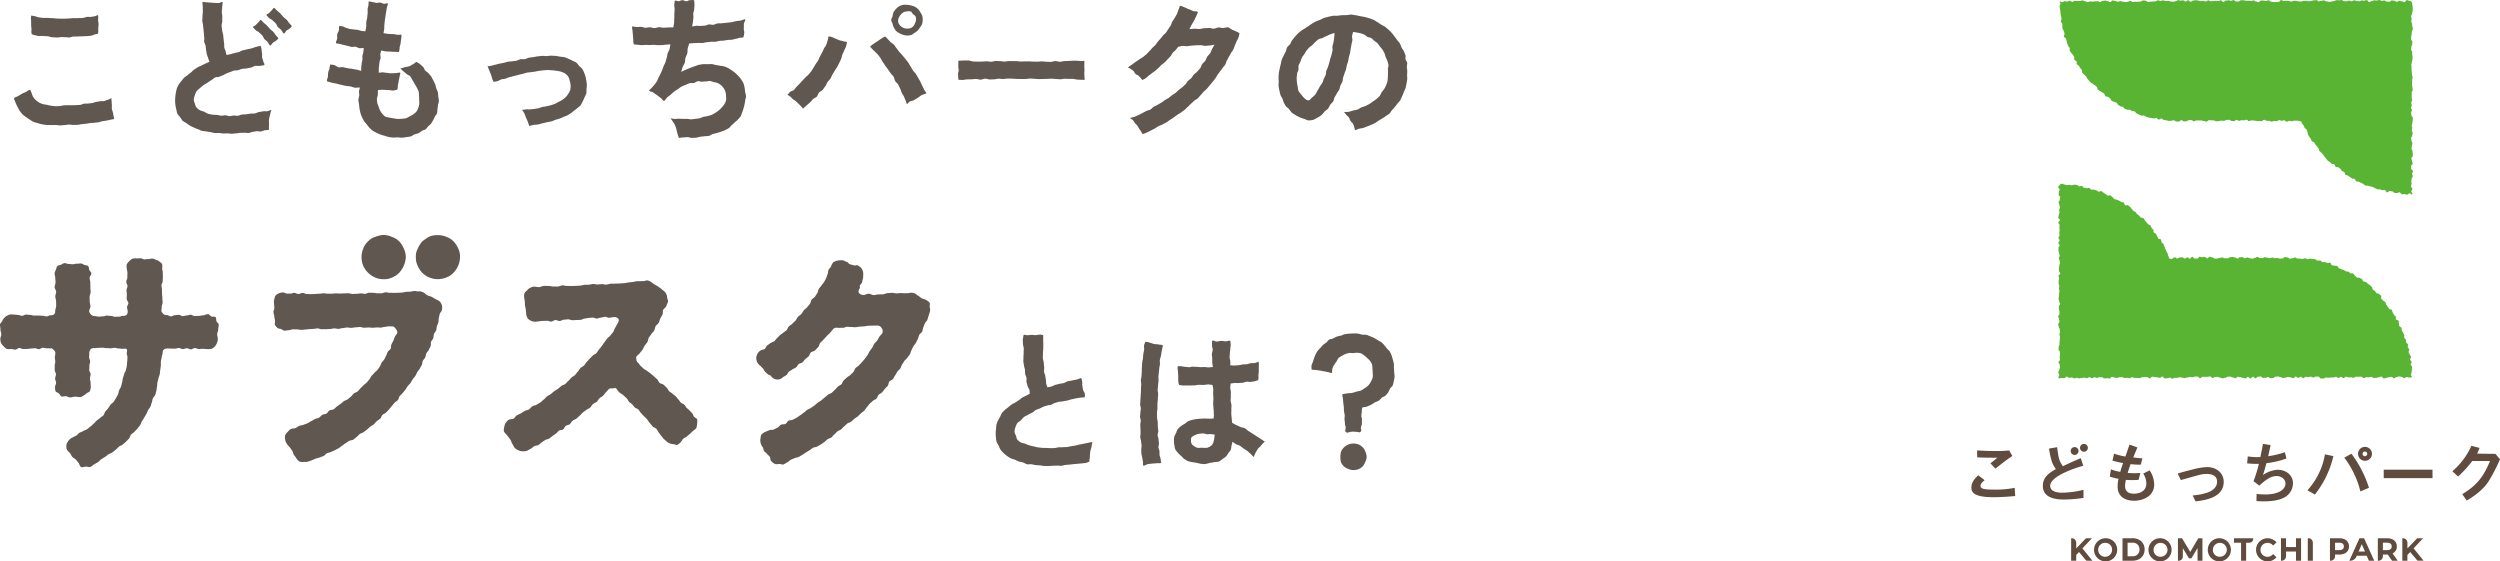 <svg xmlns="http://www.w3.org/2000/svg" xmlns:xlink="http://www.w3.org/1999/xlink" width="1063.98" height="238.92" viewBox="0 0 1063.98 238.92">
  <defs>
    <clipPath id="clip-path">
      <rect id="長方形_62" data-name="長方形 62" width="224.98" height="238.92" fill="none"/>
    </clipPath>
  </defs>
  <g id="グループ_24428" data-name="グループ 24428" transform="translate(-153 -231)">
    <g id="グループ_9" data-name="グループ 9" transform="translate(11 -16.899)">
      <g id="グループ_7" data-name="グループ 7" transform="translate(0 10)">
        <path id="パス_21" data-name="パス 21" d="M20.608,49.828c-.682,0-1.343.036-1.991,0-.68-.036-1.356.043-2-.032-.676-.077-1.339-.166-1.972-.285-.665-.125-1.294-.366-1.915-.538a14.347,14.347,0,0,1-1.668-.508,13.1,13.1,0,0,1-1.481-.916,12.856,12.856,0,0,1-1.422-.975,13.376,13.376,0,0,1-1.415-1.018,13.472,13.472,0,0,1-1.339-1.545,17.6,17.6,0,0,1-1-1.779c-.319-.57-.6-1.188-.88-1.832-.264-.6-.51-1.209-.744-1.872.676-.727.848-.5,1.717-.98s.837-.542,1.709-1.018.931-.376,1.8-.854.791-.629,1.764-.846a8.41,8.41,0,0,0,.559,1.347,9.368,9.368,0,0,0,.55,1.526A8.256,8.256,0,0,0,11.876,39a8.669,8.669,0,0,0,1.264,1.033,8.958,8.958,0,0,0,1.757.837,12.893,12.893,0,0,0,1.9.351,15.309,15.309,0,0,0,1.879.4c.61.053,1.256.206,1.93.206.574,0,1.156-.051,1.738-.062s1.143-.291,1.723-.312,1.154-.013,1.736-.045,1.158.038,1.738,0,1.173,0,1.762-.053c.572-.049,1.148-.038,1.706-.1s1.1-.431,1.655-.5,1.154.011,1.713-.068,1.133-.115,1.683-.2,1.088-.37,1.636-.472c.574-.1,1.128-.183,1.658-.293.576-.121,1.192.051,1.717-.077.572-.14,1.1-.363,1.607-.512.57-.166,1.12-.55,1.613-.729,0,.391.064.956.1,1.481.028.421.038.884.087,1.388.055.567-.066,1.152.011,1.706s.359,1.092.459,1.645c.2,1.1.38,2,.557,2.614-.51.166-1.15.227-1.74.376-.523.134-1.082.23-1.67.351-.538.113-1.111.145-1.7.247-.546.1-1.082.387-1.675.472-.572.083-1.16.117-1.753.191-.576.074-1.169.066-1.764.132-.576.064-1.148.227-1.738.285s-1.169.125-1.766.174-1.162.242-1.76.285c-.623.042-1.25.009-1.87.045s-1.258-.181-1.879-.155-1.237.2-1.857.213-1.243.142-1.864.151-1.243-.174-1.859-.174M10.346,11.172a6.237,6.237,0,0,1-.068-1.97c-.009-.995-.14-.995-.149-1.989s-.019-1-.028-2a5.4,5.4,0,0,1,.079-2c.474.147,1.035.2,1.6.325.5.111,1,.372,1.57.461.51.081,1.052.166,1.619.23.665.077,1.366-.038,2.07.017.672.053,1.358.068,2.063.1.676.032,1.36.162,2.066.176.557.011,1.111.043,1.67.045s1.114.006,1.67,0,1.111-.057,1.668-.077,1.111-.113,1.67-.14c.71-.034,1.407.043,2.08-.006.708-.049,1.4,0,2.074-.064.706-.068,1.364-.38,2.027-.465.557-.07,1.118.079,1.617-.006.557-.094,1.094-.159,1.579-.27A12.505,12.505,0,0,0,38.555,3a5.281,5.281,0,0,1,.062,1.961c0,1,.2,1,.2,2.006s-.125,1.007-.125,2.012a6.737,6.737,0,0,1-.121,1.983c-.431.136-.795.191-1.345.308-.457.1-.907.446-1.449.529-.472.072-.986.106-1.522.17-.661.077-1.358.04-2.063.1-.669.06-1.364.026-2.072.072-.674.047-1.366.019-2.074.055-.563.028-1.114.359-1.679.376s-1.135-.123-1.7-.117-1.128-.038-1.694-.04-1.137.179-1.706.168c-.723-.013-1.43-.066-2.119-.1-.723-.032-1.4-.38-2.087-.434-.72-.055-1.422-.04-2.1-.119-.557-.062-1.111.094-1.607.021-.561-.085-1.084-.2-1.566-.3a13.822,13.822,0,0,1-1.439-.487" transform="translate(145.129 241.274)" fill="#605750"/>
        <path id="パス_22" data-name="パス 22" d="M74.989,54.848c-.576.1-1.2.072-1.774.162s-1.111.431-1.681.514-1.2-.2-1.768-.128-1.143.225-1.715.291-1.122.414-1.694.47-1.179-.149-1.753-.1-1.15,0-1.719.034c-.618.04-1.22.2-1.823.225s-1.222.159-1.823.172-1.222-.147-1.821-.153c-.618-.006-1.228.051-1.832.028s-1.207-.153-1.8-.2-1.226.085-1.821.023c-.623-.064-1.209-.3-1.8-.385-.618-.094-1.22-.181-1.808-.3-.612-.125-1.247-.1-1.828-.253-.6-.159-1.141-.491-1.709-.682-.591-.2-1.135-.461-1.687-.693a17.8,17.8,0,0,1-1.694-.8,14.407,14.407,0,0,1-1.517-1.1A14.2,14.2,0,0,1,38.286,51a12.676,12.676,0,0,1-1.056-1.57,10.148,10.148,0,0,1-1.207-1.483,11.532,11.532,0,0,1-.438-1.859,12.368,12.368,0,0,1-.389-1.836,15.334,15.334,0,0,1-.125-1.883,14.755,14.755,0,0,1,.1-1.777,13.493,13.493,0,0,1,.264-1.76,12.816,12.816,0,0,1,.417-1.751,12.817,12.817,0,0,1,.793-1.619,13.752,13.752,0,0,1,1.105-1.422,14.651,14.651,0,0,1,1.137-1.39c.423-.423,1-.693,1.471-1.1.453-.391.929-.759,1.424-1.131.478-.359.85-.888,1.366-1.23.5-.332,1-.686,1.539-1,.514-.3,1.111-.491,1.66-.782.531-.281,1.09-.527,1.651-.795.542-.257,1.116-.514,1.687-.761-.2-.527-.423-1.09-.6-1.677-.166-.538-.41-1.082-.563-1.67-.142-.55-.144-1.158-.276-1.753-.123-.559-.115-1.16-.23-1.757-.106-.563-.482-1.088-.576-1.672-.089-.567.1-1.184.023-1.772-.074-.565-.094-1.143-.153-1.73s-.119-1.152-.166-1.745-.162-1.154-.193-1.749c-.036-.638-.3-1.269-.325-1.915s.111-1.288.1-1.934.134-1.281.136-1.925-.043-1.284-.03-1.932S46.672,1.161,46.7.515c.791-.3.91.03,1.755.03s.848.128,1.7.128.85.106,1.7.106.852.079,1.7.079S54.535.194,55.33.5c-.068.633-.183,1.468-.227,2.129-.045.638-.136,1.284-.157,1.944-.021.642.191,1.294.191,1.957,0,.642-.023,1.29,0,1.953s-.312,1.36-.276,2.021c.036.68.176,1.347.227,2.012s.38,1.311.446,1.968.117,1.335.2,1.989c.072.572.121,1.128.206,1.666.089.574-.034,1.165.068,1.7.108.57.448,1.069.57,1.594.132.567.221,1.041.368,1.553.567-.181,1.126-.2,1.711-.376.567-.174,1.152-.308,1.734-.478s1.179-.251,1.768-.417,1.094-.557,1.685-.716c.614-.166,1.247-.278,1.87-.444s1.264-.24,1.889-.406,1.209-.446,1.834-.61,1.279-.334,1.913-.5a3.09,3.09,0,0,1,.491,1.613c.157.822.072.837.23,1.66s-.13.88.028,1.7.332.793.489,1.619.6.848.448,1.675c-.631.072-1.375.21-2,.3s-1.29-.089-1.91.009-1.175.593-1.791.706-1.235.24-1.849.37-1.279.038-1.889.183-1.194.408-1.8.567c-.553.147-1.175.019-1.711.174s-1.063.431-1.594.6-1.052.434-1.575.614c-.54.189-1,.572-1.515.769s-1.052.4-1.562.614c-.527.219-1.2.079-1.7.31-.625.289-1.092.852-1.66,1.154-.61.323-1.116.759-1.658,1.1-.587.366-1.171.661-1.679,1.046a17.137,17.137,0,0,0-1.524,1.256,11.189,11.189,0,0,0-1.4,1.284,6.628,6.628,0,0,0-.731,1.734,5.443,5.443,0,0,0-.474,1.811,4.853,4.853,0,0,0,.453,1.73,4.905,4.905,0,0,0,.708,1.683,6.923,6.923,0,0,0,1.434,1.16,13.178,13.178,0,0,0,1.83.612,14.21,14.21,0,0,0,1.7.91c.584.166,1.239.232,1.9.357.6.113,1.262.047,1.923.128.57.068,1.141.255,1.74.3.572.04,1.169-.179,1.768-.162.576.019,1.16.361,1.762.357.576,0,1.16-.23,1.76-.253.578-.023,1.179.125,1.779.085.578-.04,1.137-.446,1.736-.5s1.209-.057,1.821-.132,1.194-.166,1.8-.255,1.23.011,1.836-.091,1.152-.461,1.757-.578,1.194-.191,1.8-.321,1.269.077,1.87-.068,1.088-.41,1.687-.565a11.99,11.99,0,0,0-.589,2.012,20.813,20.813,0,0,0-.463,2.136c-.089.78.057,1.528.017,2.2-.047.8-.072,1.553-.049,2.2m.436-35.867c-.319-.478-.623-1.073-1.012-1.577-.359-.461-.946-.765-1.362-1.247-.385-.446-.527-1.143-.963-1.6s-.9-.816-1.3-1.211c-.44-.436-1.063-.625-1.473-.99-.468-.419-.725-.89-1.152-1.218.37-.674.625-.41,1.2-.914s.5-.6,1.082-1.107.408-.778,1.105-1.105c.368.293.75.784,1.218,1.213.374.342.827.674,1.262,1.1.493.482.907,1.035,1.383,1.528s1.082.871,1.543,1.379c.412.451.669.975,1,1.366.41.48.769.81,1.06,1.2a3.676,3.676,0,0,1-1.1,1.143c-.614.516-.8.323-1.341.916-.559.612-.4.859-1.16,1.131m5.8-5.136c-.334-.476-.648-1.069-1.048-1.57-.366-.461-.958-.765-1.381-1.247-.389-.446-.536-1.145-.973-1.611s-.9-.816-1.3-1.209c-.44-.436-1.063-.627-1.473-.992-.468-.419-.725-.89-1.152-1.22.357-.672.614-.41,1.184-.914s.489-.6,1.06-1.105.391-.78,1.082-1.105c.387.291.78.778,1.247,1.2.38.344.833.68,1.267,1.114.482.485.895,1.041,1.373,1.536s1.08.865,1.551,1.369c.421.453.684.978,1.024,1.366.419.482.78.814,1.073,1.2a3.616,3.616,0,0,1-1.08,1.141c-.606.516-.793.323-1.322.916-.546.612-.389.861-1.137,1.131" transform="translate(181.458 238.339)" fill="#605750"/>
        <path id="パス_23" data-name="パス 23" d="M95.454,58.129c-.627,0-1.25.125-1.847.081-.627-.045-1.243-.151-1.834-.247A17.709,17.709,0,0,1,90,57.444a16.394,16.394,0,0,1-1.76-.521,15.242,15.242,0,0,1-1.668-.765,14.885,14.885,0,0,1-1.628-.867,14.953,14.953,0,0,1-1.366-1.237,12.653,12.653,0,0,1-1.133-1.466,12.3,12.3,0,0,1-1.182-1.415,13.3,13.3,0,0,1-.854-1.641,15.206,15.206,0,0,1-.663-1.736,17.349,17.349,0,0,1-.387-1.811c-.106-.6-.162-1.211-.215-1.849-.051-.6-.281-1.218-.285-1.857,0-.614.312-1.352.378-2.229.034-.463-.162-.973-.121-1.5.036-.47.306-1.105.349-1.624-.669-.083-1.494.142-2.142.051-.669-.1-1.292-.434-1.938-.536-.667-.106-1.332-.149-1.974-.264-.665-.117-1.3-.3-1.942-.425-.706-.14-1.349-.357-1.976-.5-.708-.166-1.388-.232-2-.406-.712-.206-1.422-.374-1.993-.593-.117-.918.2-.922.351-1.834s0-.939.153-1.853.414-.869.57-1.785a3.828,3.828,0,0,1,.429-1.743c.521.225.986.153,1.672.361.565.17,1.075.746,1.753.905.587.138,1.309-.155,1.983-.025.623.119,1.237.312,1.876.425.621.108,1.256.159,1.9.261s1.254.244,1.9.338c.629.091,1.315.423,1.961.508.06-.516-.019-1.152.04-1.672s.136-1.031.193-1.551.244-1.029.3-1.553-.06-1.082,0-1.617.317-1.039.376-1.575.119-1.169.179-1.709c-.576-.083-1.277.115-1.834.028-.576-.089-1.092-.506-1.649-.6-.574-.1-1.2.168-1.753.07-.574-.1-1.111-.355-1.664-.459-.582-.108-1.116-.27-1.626-.372-.593-.121-1.122-.3-1.615-.414-.614-.138-1.216-.215-1.672-.338-.062-.941.308-.916.474-1.845s-.1-.975.064-1.9.536-.867.7-1.8-.149-.988.236-1.853c.425.159.876.094,1.458.257.463.13.907.521,1.471.652.482.115.984.325,1.541.44.531.111,1.1.089,1.649.2.529.1,1.09.083,1.638.179s1.054.351,1.611.442c.538.087,1.118.1,1.675.179.081-.657.266-1.3.342-1.932.079-.661-.032-1.326.04-1.953.076-.659.31-1.284.38-1.906.074-.661.123-1.3.189-1.923s-.053-1.188,0-1.711c.064-.627.289-1.177.338-1.683.062-.661.057-1.1.094-1.558.818-.115.786.089,1.6.2s.808.221,1.63.332.865-.2,1.689-.091.793.357,1.617.47.965-.378,1.723-.034c-.106.48-.4,1.133-.525,1.781-.1.514-.172,1.086-.278,1.706-.089.531-.17,1.105-.266,1.715s-.189,1.222-.285,1.864c-.089.6-.115,1.233-.2,1.872-.085.608-.006,1.254-.091,1.893-.083.612-.189,1.12-.272,1.76.761.085,1.392.227,2.1.293.765.068,1.5.049,2.212.1.61.038,1.162.268,1.675.281.631.017,1.082-.072,1.566-.1a4.808,4.808,0,0,1-.055,1.859c-.14.929-.108.935-.247,1.864s-.274.912-.414,1.842a5.528,5.528,0,0,1-.31,1.855c-.461,0-.98-.038-1.59-.072-.491-.028-1.033-.019-1.621-.07-.689-.057-1.422-.034-2.182-.108-.693-.068-1.426-.285-2.18-.37-.059.523-.27,1.06-.325,1.577s.179,1.077.125,1.6-.387,1.007-.44,1.519-.149,1.022-.2,1.534-.087,1.026-.134,1.539.023,1.126-.021,1.638c.559.028,1.2-.153,1.732-.132.559.021,1.1.2,1.63.21.559.015,1.1.181,1.63.189.7.011,1.36-.047,1.97-.062.712-.015,1.549-.215,2.14-.264.183.91-.155.978-.27,1.9s-.247.905-.361,1.825-.225.912-.34,1.834.085.939-.3,1.787c-.618.023-1.111.317-1.8.321-.627,0-1.281-.191-1.964-.2-.731-.013-1.481-.1-2.253-.123-.733-.028-1.366.123-2.138.081-.045.746-.051,1.326-.072,2.006s-.41,1.324-.41,1.938a15.12,15.12,0,0,0,.215,1.7,10.29,10.29,0,0,0,.6,1.594,7.638,7.638,0,0,0,.58,1.547,5.86,5.86,0,0,0,.937,1.352,5.519,5.519,0,0,0,1.258,1.216,8.446,8.446,0,0,0,1.713.4,11.064,11.064,0,0,0,1.694.3,15.1,15.1,0,0,0,1.728.27,17.577,17.577,0,0,0,1.857-.055,13.414,13.414,0,0,0,1.855-.242,9.863,9.863,0,0,0,1.66-.861,8.157,8.157,0,0,0,1.59-.916,6.659,6.659,0,0,0,1.239-1.133,6.526,6.526,0,0,0,.706-1.524,7.612,7.612,0,0,0,.417-1.6,10.768,10.768,0,0,0-.053-1.655,10.961,10.961,0,0,0-.062-1.821,13.431,13.431,0,0,0-.132-1.874,18.485,18.485,0,0,0-.82-1.683c-.238-.548-.629-1.037-.935-1.6a14.838,14.838,0,0,0-.912-1.553,16.359,16.359,0,0,0-.916-1.6c-.4-.444-1.107-.589-1.56-1.005s-.893-.776-1.386-1.15c-.472-.359-.81-.867-1.332-1.2a13.167,13.167,0,0,0,1.923-.533,16.616,16.616,0,0,0,2.017-.427c.589-.257,1.073-.616,1.532-.861a8.782,8.782,0,0,0,1.411-1.005c.48.363,1.073.572,1.517.95s.9.805,1.322,1.211.544,1.131.937,1.564,1.016.695,1.377,1.156.827.884,1.152,1.373.567,1.058.852,1.575c.3.548.567,1.114.814,1.662.257.57.293,1.213.489,1.783a18.067,18.067,0,0,1,.691,1.715,16.7,16.7,0,0,1,.164,1.834,15.962,15.962,0,0,1,.261,1.823c0,.6-.325,1.162-.378,1.728a16.092,16.092,0,0,1-.238,1.706,16.074,16.074,0,0,1-.153,1.76c-.185.557-.693.971-.941,1.492a12.674,12.674,0,0,1-.765,1.541,15.026,15.026,0,0,1-.842,1.441,14.315,14.315,0,0,1-1.228,1.124,15.105,15.105,0,0,1-1.1,1.281c-.436.334-1.09.355-1.573.646a15.856,15.856,0,0,1-1.356.98,17.727,17.727,0,0,1-1.794.536c-.58.2-1.075.74-1.689.89-.6.147-1.235.2-1.862.3-.606.091-1.237.176-1.872.221-.61.045-1.247-.123-1.885-.123" transform="translate(215.668 238.233)" fill="#605750"/>
        <path id="パス_24" data-name="パス 24" d="M115.39,41.036c-.164-.559-.4-1.224-.635-1.851-.21-.555-.476-1.116-.744-1.726s-.4-1.207-.674-1.706a13.158,13.158,0,0,0-.978-1.541c.593-.045,1.169-.159,1.74-.213.593-.055,1.2.066,1.766,0,.591-.07,1.177-.108,1.74-.191.593-.085,1.171-.193,1.732-.291.591-.106,1.122-.438,1.681-.557.582-.123,1.182-.13,1.728-.27.582-.151,1.167-.242,1.706-.412.576-.179,1.141-.344,1.664-.544.561-.213,1.048-.565,1.556-.8a14.518,14.518,0,0,0,1.683-.924,10.228,10.228,0,0,0,1.522-1.173,7.239,7.239,0,0,0,1.167-1.511,6.217,6.217,0,0,0,.842-1.726,6.982,6.982,0,0,0,.106-1.921,7.218,7.218,0,0,0-.383-1.879,5.831,5.831,0,0,0-.64-1.83,5.684,5.684,0,0,0-1.445-1.324,7.776,7.776,0,0,0-1.783-.744,11.617,11.617,0,0,0-1.889-.342,16.831,16.831,0,0,0-1.9-.2c-.608-.023-1.247-.125-1.925-.1-.55.017-1.137.085-1.762.145-.561.051-1.152.115-1.772.2-.565.077-1.139.247-1.751.353-.527.091-1.071.1-1.6.206s-1.077.066-1.607.176-1.029.329-1.56.448-1.043.251-1.573.378-1.035.285-1.549.414-1.05.244-1.566.383-1.039.259-1.545.4-.99.431-1.494.578c-.574.168-1.179.138-1.694.3-.578.183-1.063.527-1.564.706-.578.2-1.175.2-1.653.4a4.336,4.336,0,0,1-.5-.9c-.287-.68-.44-1.536-.791-2.437s-.706-1.672-.969-2.352a3.069,3.069,0,0,0-.457-.967c.521-.1,1.116-.168,1.766-.3.538-.111,1.107-.308,1.74-.44.548-.115,1.122-.306,1.743-.438.576-.121,1.167-.215,1.766-.336.57-.117,1.131-.353,1.721-.472s1.207-.045,1.806-.164c.582-.115,1.19-.13,1.791-.247s1.15-.527,1.743-.638c.612-.113,1.269.081,1.866-.026s1.152-.527,1.745-.627,1.218-.147,1.813-.244c.663-.106,1.292-.242,1.891-.321.678-.091,1.318-.13,1.908-.187.693-.064,1.341.087,1.913.07.652-.026,1.286-.179,1.9-.172.657.009,1.29.051,1.9.1.657.049,1.277.213,1.885.306.648.1,1.294.1,1.887.242a16.016,16.016,0,0,1,1.762.706,12.771,12.771,0,0,1,1.7.816,11.6,11.6,0,0,1,1.7.863,12.769,12.769,0,0,1,1.109,1.371,11.87,11.87,0,0,1,1.294,1.2,11.356,11.356,0,0,1,.776,1.581,11.632,11.632,0,0,1,.584,1.641,13.07,13.07,0,0,1,.344,1.709,14.787,14.787,0,0,1,.251,1.726,15.438,15.438,0,0,1-.145,1.913,14.223,14.223,0,0,1-.087,1.923,12.185,12.185,0,0,1-.814,1.745,11.227,11.227,0,0,1-.78,1.721,11.418,11.418,0,0,1-.941,1.679,15.708,15.708,0,0,1-1.335,1.116c-.412.387-.893.7-1.358,1.054-.448.342-.861.744-1.36,1.056-.476.3-.929.661-1.451.933-.5.261-1.071.4-1.613.638-.516.227-1.033.491-1.587.693-.582.217-1.2.353-1.823.55-.593.189-1.165.5-1.789.676-.6.168-1.245.215-1.872.368s-1.228.3-1.859.436-1.216.378-1.853.493c-.618.113-1.269.1-1.91.2-.623.1-1.309.351-1.953.436" transform="translate(251.833 250.448)" fill="#605750"/>
        <path id="パス_25" data-name="パス 25" d="M146.454,58.668c-.072-.406-.306-.916-.448-1.407-.121-.412-.2-.861-.37-1.332-.187-.516-.174-1.107-.389-1.613s-.393-1.033-.633-1.526a13.735,13.735,0,0,0-.793-1.2,9.631,9.631,0,0,0-.886-1.179c.6.045,1.216.164,1.789.2.6.034,1.194-.108,1.772-.091.6.017,1.179.064,1.755.064.6,0,1.179.026,1.749.006.6-.019,1.2.234,1.772.193.6-.043,1.186-.142,1.753-.206.6-.07,1.188-.123,1.749-.219.593-.1,1.114-.5,1.668-.629.582-.134,1.182-.151,1.721-.317.572-.174,1.162-.276,1.687-.487a15.586,15.586,0,0,0,1.6-.871,11.8,11.8,0,0,0,1.483-1.037,8.646,8.646,0,0,0,1.277-1.26,7.492,7.492,0,0,0,1.143-1.4,7.322,7.322,0,0,0,.733-1.683,8.752,8.752,0,0,0-.038-1.834,5.809,5.809,0,0,0-.238-1.77,5.106,5.106,0,0,0-.808-1.6,6.181,6.181,0,0,0-1.228-1.345,8.566,8.566,0,0,0-1.4-.837,10.1,10.1,0,0,0-1.585-.34,11.124,11.124,0,0,0-1.553-.487c-.514-.06-1.067.191-1.626.191-.589,0-1.167.079-1.76.123s-1.222-.291-1.813-.2-1.08.621-1.664.752-1.237-.079-1.811.091-1.088.482-1.653.689a19.192,19.192,0,0,0-1.8.752c-.58.285-1.039.778-1.6,1.124s-1.08.674-1.6,1.071-.967.831-1.454,1.277c-.472.429-1.069.74-1.519,1.224-.176.219-.355.457-.555.7a10.009,10.009,0,0,1-.665.771c-.871-.44-.661-.78-1.456-1.345s-.767-.612-1.564-1.179-.812-.55-1.613-1.12-1.188-.14-1.8-.907c.389-.383.907-.812,1.277-1.243.353-.412.78-.8,1.114-1.256.321-.44.672-.89.973-1.371.289-.461.41-1.041.684-1.541q.392-.717.761-1.49c.238-.493.476-1,.7-1.524.251-.593.438-1.211.672-1.815s.612-1.15.825-1.76.325-1.254.521-1.87.24-1.271.414-1.893.635-1.167.793-1.8.234-1.394.372-2.029c-.589.021-1.3.115-1.868.134-.589.017-1.165.181-1.734.2-.587.013-1.167-.011-1.734,0-.589.009-1.169-.125-1.738-.121-.593.006-1.173.051-1.743.051-.591,0-1.167-.011-1.732-.017-.591-.006-1.171.091-1.736.079-.589-.013-1.162-.145-1.723-.166-.589-.021-.967-.1-1.526-.13a4.641,4.641,0,0,1-.27-1.872c-.066-.971-.077-.971-.142-1.94s-.106-.971-.172-1.944-.325-.986-.1-1.936c.572.079,1.148.2,1.819.266.584.053,1.22-.1,1.879-.062.6.036,1.213.349,1.874.372.6.023,1.241-.193,1.9-.179s1.307.319,1.978.323c.655.006,1.318-.368,1.991-.37.648,0,1.311.234,1.978.223s1.322-.094,2-.111c.657-.019,1.371,0,2.044-.021.081-.638.255-1.3.319-1.923.068-.64.019-1.284.07-1.906s0-1.273.032-1.891c.036-.642.1-1.269.121-1.889.017-.64-.138-1.269-.14-1.885,0-.642.2-1.194.172-1.808.771-.293.8.145,1.621.145s.829-.419,1.658-.419.831.427,1.66.427.833-.44,1.666-.44.924-.191,1.709.087c0,.593.134,1.328.115,1.951-.017.593-.091,1.2-.125,1.823-.032.6-.338,1.186-.385,1.806-.047.6.1,1.218.04,1.836-.057.6-.14,1.2-.21,1.821-.068.6-.249,1.25-.329,1.868.6-.043,1.243-.24,1.834-.287s1.213.106,1.806.055,1.2-.068,1.785-.123,1.158-.446,1.749-.506,1.207.213,1.789.151c.663-.072,1.271-.508,1.908-.584.665-.079,1.332,0,1.966-.087.663-.087,1.315-.117,1.947-.208.663-.1,1.318-.123,1.942-.223.672-.108,1.29-.325,1.889-.438.678-.13,1.341-.115,1.925-.251.684-.159,1.458-.455,2.012-.623.227.944-.44,1-.506,1.966s.021.975-.045,1.947.236.992.17,1.966a5.463,5.463,0,0,1-.4,1.908c-.521.115-1.029.074-1.611.185-.533.1-1.065.327-1.647.425-.538.089-1.077.293-1.658.38-.542.081-1.124-.006-1.7.07-.546.074-1.1.219-1.681.289-.55.068-1.126.032-1.709.1-.608.068-1.2.321-1.819.385s-1.243-.036-1.864.021-1.226.134-1.849.187-1.211.283-1.83.332-1.247-.074-1.87-.028-1.235.032-1.855.072-1.313.128-1.942.164c-.147.676-.44,1.379-.6,2.055s-.011,1.422-.181,2.1-.589,1.277-.769,1.949-.111,1.4-.314,2.055-.667,1.226-.895,1.87-.414,1.424-.665,2.059c.621-.325,1.349-.621,1.964-.9.638-.287,1.262-.548,1.891-.784.652-.244,1.277-.523,1.921-.714.61-.179,1.186-.491,1.794-.612s1.252-.23,1.872-.291a18.718,18.718,0,0,1,1.891.021c.582-.009,1.158-.074,1.717-.043.58.034,1.126.291,1.681.368.576.079,1.124.191,1.672.317s1.171.064,1.7.24a16.77,16.77,0,0,1,1.615.593,15.584,15.584,0,0,1,1.615,1,13.582,13.582,0,0,1,1.526,1.107,13.275,13.275,0,0,1,1.364,1.288,12.9,12.9,0,0,1,1.211,1.441,11.513,11.513,0,0,1,1.041,1.649,12.361,12.361,0,0,1,.525,1.874,13.722,13.722,0,0,1,.236,1.913,15.286,15.286,0,0,1,.408,1.915c0,.608-.31,1.184-.363,1.76a15.907,15.907,0,0,1-.3,1.728,14.869,14.869,0,0,1-.429,1.7,14.014,14.014,0,0,1-.565,1.662,14.494,14.494,0,0,1-.633,1.672,15.08,15.08,0,0,1-1.169,1.347,15.576,15.576,0,0,1-1.307,1.184,16.959,16.959,0,0,1-1.292,1.192c-.457.355-.754.965-1.264,1.29s-1.063.6-1.611.88c-.527.274-1.139.414-1.711.655-.548.232-1.152.342-1.738.542-.563.191-1.16.287-1.76.451-.572.155-1.071.672-1.677.8-.58.123-1.218.049-1.83.149-.587.1-1.194.119-1.808.193-.591.07-1.173.361-1.789.412-.6.051-1.209.053-1.83.083-.6.03-1.213-.329-1.834-.317-.6.011-1.2.113-1.821.108-.6-.006-1.286.236-1.906.215" transform="translate(284.43 237.9)" fill="#605750"/>
        <path id="パス_26" data-name="パス 26" d="M164.342,45.152c-.429-.48-.927-1.1-1.509-1.655-.485-.465-1-.986-1.585-1.507-.4-.353-.884-.582-1.275-.895-.417-.334-.712-.8-1.118-1.084-.438-.306-.742-.487-1.167-.737.491-.342.682-.859,1.16-1.224s1.169-.455,1.63-.839.723-.995,1.169-1.4.842-.844,1.269-1.267.788-.895,1.2-1.337.85-.835,1.243-1.294.954-.769,1.328-1.235.793-.912,1.152-1.39.614-1.041.954-1.53.61-1.037.931-1.539.72-.967,1.024-1.481.451-1.12.733-1.645c.31-.574.635-1.12.91-1.685.287-.584.587-1.145.837-1.719.261-.6.771-1.082.992-1.668.232-.608.4-1.235.591-1.83.2-.618.2-1.067.349-1.672a2.874,2.874,0,0,1,1.587.24c.791.27.744.4,1.532.674s.759.366,1.549.638.831.159,1.624.431.965-.051,1.619.472c-.166.591-.274,1.235-.465,1.825s-.536,1.116-.748,1.7-.54,1.105-.774,1.683-.247,1.228-.5,1.8-.525,1.116-.795,1.677-.565,1.094-.85,1.649c-.3.574-.723,1.075-1.039,1.638s-.663,1.105-1,1.655-.5,1.211-.852,1.751-.882.961-1.254,1.488-.521,1.218-.912,1.734-.746,1.063-1.154,1.564-1.137.723-1.558,1.2-.531,1.252-.969,1.717-1.16.659-1.617,1.105-.831.982-1.3,1.411-.965.839-1.458,1.25-.978.941-1.485,1.332M208.567,43.3c-.2-.525-.391-1.16-.627-1.713-.223-.519-.425-1.067-.678-1.611-.24-.514-.614-.982-.882-1.519-.253-.512-.346-1.122-.623-1.653-.308-.584-.546-1.213-.871-1.8s-.963-.973-1.3-1.547-.366-1.328-.716-1.9-.941-.975-1.3-1.536-.746-1.067-1.105-1.6-.786-1.037-1.156-1.562-.7-1.1-1.08-1.611-.6-1.184-.986-1.689c-.34-.438-.633-.9-.965-1.3-.355-.429-.8-.763-1.145-1.15-.37-.417-.793-.752-1.154-1.12-.391-.4-.706-.786-1.084-1.128a5.051,5.051,0,0,1,1.5-1.264c.808-.567.829-.536,1.634-1.1s.831-.538,1.638-1.107a5.008,5.008,0,0,1,1.728-.873c.414.378.614.691,1.035,1.105.4.4.776.822,1.182,1.25.389.41,1,.629,1.392,1.069.378.423.652.95,1.035,1.4.423.5.765,1.063,1.184,1.575s.91.937,1.318,1.456.867.986,1.267,1.515.837,1.014,1.228,1.549.657,1.175,1.035,1.721.657,1.171,1.024,1.728.931.988,1.284,1.551.684,1.148,1.022,1.719c.319.538.6,1.082.9,1.607.306.544.48,1.148.765,1.679.293.55.55,1.1.82,1.641.28.557.74,1.054.992,1.6-.6.264-1.381.425-2.117.795-.614.306-1.143.9-1.851,1.281-.5.266-.948.582-1.417.852-.487.283-1.175.213-1.63.5-.478.3-.854.888-1.3,1.192m.1-29.229a6.871,6.871,0,0,1-1.7-.31,6.145,6.145,0,0,1-1.564-.686,6.787,6.787,0,0,1-1.443-.948,6.644,6.644,0,0,1-.916-1.458,5.742,5.742,0,0,1-.57-1.57c-.14-.536-.567-1.054-.567-1.649s.425-1.114.565-1.651a6.15,6.15,0,0,1,.4-1.672,6.939,6.939,0,0,1,1.052-1.39,7.33,7.33,0,0,1,1.352-1.128,6.585,6.585,0,0,1,1.653-.614,7.347,7.347,0,0,1,1.738.019,6.482,6.482,0,0,1,1.658.261,6.025,6.025,0,0,1,1.6.536,6.765,6.765,0,0,1,1.394.99,6.751,6.751,0,0,1,.975,1.4,6.2,6.2,0,0,1,.812,1.519,7.027,7.027,0,0,1,.172,1.726,6.864,6.864,0,0,1-.247,1.706,6.152,6.152,0,0,1-.905,1.441,6.363,6.363,0,0,1-.984,1.326,6.4,6.4,0,0,1-1.32,1c-.5.291-.886.774-1.441.918a6.913,6.913,0,0,1-1.713.234m0-2.973a3.494,3.494,0,0,0,1.417-.181,3.7,3.7,0,0,0,1.209-.808,3.789,3.789,0,0,0,.695-1.271,3.717,3.717,0,0,0,.461-1.39,4,4,0,0,0-.2-1.5c-.181-.436-.75-.642-1.109-1.014s-.552-.939-.982-1.124a3.885,3.885,0,0,0-1.49-.015,3.478,3.478,0,0,0-1.4.308,3.359,3.359,0,0,0-1.118.856,3.607,3.607,0,0,0-.827,1.116,3.635,3.635,0,0,0-.5,1.371,3.919,3.919,0,0,0,.23,1.481,4.153,4.153,0,0,0,.927,1.167,3.688,3.688,0,0,0,2.682,1" transform="translate(319.415 238.954)" fill="#605750"/>
        <path id="パス_27" data-name="パス 27" d="M192.011,20.309c.045-.614-.155-1.4-.155-2.452,0-.527.3-1.054.3-1.581s-.174-1.052-.174-1.579c0-1.054.064-1.849.021-2.463.5.026,1.2-.147,2.172-.119.642.017,1.383-.013,2.227,0,.6.013,1.23.4,1.9.417.608.011,1.241.062,1.9.072.614.011,1.254-.028,1.915-.017.618.011,1.26-.138,1.919-.128.623.009,1.254.179,1.9.187s1.264-.315,1.908-.308c.623.006,1.252.047,1.891.053s1.264.187,1.908.193,1.269-.232,1.913-.227c.563,0,1.126.038,1.689.043s1.126-.015,1.689-.011,1.126.181,1.689.183,1.126-.066,1.689-.066,1.128-.017,1.692-.017,1.126.1,1.689.1c.648,0,1.288.034,1.923.032s1.284-.125,1.915-.13c.648,0,1.292.17,1.925.166s1.281.068,1.91.06,1.275-.344,1.9-.355c.672-.009,1.328.308,1.959.3.676-.011,1.324-.281,1.953-.291.676-.011,1.324-.062,1.947-.072.68-.013,1.326-.085,1.942-.1.561-.013,1.082.034,1.562.019.582-.017,1.109.174,1.568.153.638-.03,1.043-.068,1.443-.106-.045.572.008,1.311-.013,2.365-.013.529.053,1.063.053,1.6s-.081,1.063-.07,1.6c.023,1.075.162,1.972.162,2.544-.451-.019-1.08-.03-1.7-.047-.485-.015-1.02-.062-1.611-.077-.5-.011-1.035-.285-1.615-.3s-1.211.017-1.857,0c-.6-.011-1.211-.049-1.853-.062-.6-.009-1.226.251-1.868.24-.6-.009-1.224-.147-1.864-.157-.593-.009-1.192-.108-1.8-.117s-1.2.091-1.8.087-1.192.062-1.8.057-1.2.051-1.811.049-1.2-.142-1.811-.142c-.64,0-1.281-.111-1.923-.111s-1.277.217-1.919.217-1.284-.019-1.927-.019-1.288-.026-1.934-.026-1.292-.125-1.942-.125c-.627,0-1.247-.026-1.862-.023s-1.243.2-1.855.2c-.629,0-1.252-.174-1.868-.168s-1.237.27-1.849.276-1.239.068-1.849.077c-.678.011-1.345-.355-1.993-.344-.68.011-1.337.417-1.981.427-.68.011-1.347-.319-1.987-.306-.682.011-1.339.145-1.976.157-.659.011-1.277.015-1.859.032-.672.017-1.286.232-1.853.255-.691.028-1.254-.151-1.791-.117" transform="translate(357.858 251.527)" fill="#605750"/>
        <path id="パス_28" data-name="パス 28" d="M232.148,55.8a16.058,16.058,0,0,0-1.4-2.212c-.308-.442-.5-.975-.825-1.411s-.771-.774-1.111-1.2c-.308-.389-.491-.852-.778-1.165a11.565,11.565,0,0,0-1.29-.9c.582-.221,1.349-.276,1.923-.512s1.145-.493,1.713-.742,1.1-.589,1.662-.852,1.1-.593,1.651-.871,1.222-.349,1.768-.644.924-.9,1.464-1.2,1.141-.508,1.672-.831,1.082-.612,1.6-.948,1.005-.731,1.519-1.082,1.084-.563,1.57-.916.944-.761,1.424-1.126,1.041-.64,1.511-1.018.876-.844,1.337-1.235,1-.693,1.451-1.1.9-.814,1.337-1.228.663-1.054,1.088-1.479.988-.725,1.4-1.162.655-1.035,1.058-1.483c.431-.485,1.05-.8,1.462-1.294s.888-.954,1.286-1.458.482-1.258.863-1.777.963-.9,1.324-1.434.512-1.207.856-1.749.937-.941,1.26-1.5.484-1.209.788-1.777.682-1.162.963-1.74c-.638.03-1.337.259-2,.293-.642.032-1.294.113-1.964.147-.642.034-1.318-.319-1.987-.283-.652.034-1.288.028-1.906.057-.652.032-1.281.108-1.893.136-.655.028-1.279.215-1.887.238-.714.028-1.358-.115-1.919-.1-.784.023-1.332.351-1.819.351-.357.468-.7.869-1.069,1.326s-.886.8-1.267,1.245-.587,1.052-.982,1.49-.818.852-1.224,1.279-.805.865-1.222,1.281-.965.7-1.392,1.1-.8.85-1.235,1.239-.859.788-1.3,1.165-.95.676-1.4,1.039-.933.695-1.394,1.048-.856.8-1.326,1.135-.984.51-1.464.835a18.284,18.284,0,0,0-1.575-1.813c-.366-.353-.967-.465-1.343-.818s-.521-.941-.9-1.29a12.992,12.992,0,0,0-2.348-1.509c.557-.323,1.131-.786,1.677-1.139s1.037-.757,1.568-1.131,1.075-.706,1.592-1.1,1.145-.631,1.645-1.05,1.02-.8,1.5-1.239.873-.958,1.341-1.415c.412-.4.765-.861,1.162-1.271s.856-.771,1.241-1.194.65-.954,1.024-1.388.767-.848,1.128-1.294.74-.871,1.088-1.326.9-.759,1.239-1.224.631-.963.952-1.437c.351-.521.716-1.029,1.041-1.547s.417-1.207.723-1.736.727-1.02,1.012-1.56.655-1.069.918-1.621.423-1.175.661-1.738.427-1.194.638-1.768c1.009.047.98.283,1.932.621s.905.472,1.859.81.918.444,1.874.782,1.2-.149,2,.476c-.261.612-.531,1.271-.805,1.872s-.578,1.2-.865,1.791-.695,1.12-1,1.7-.644,1.29-.971,1.859c.661-.015,1.468-.155,2.17-.174.665-.017,1.356.151,2.059.132.669-.019,1.347-.3,2.049-.323s1.375-.1,2.036-.121c.695-.026,1.388.327,2.044.3.7-.032,1.352-.472,2-.51.748-.045,1.434.255,2.01.206a17.262,17.262,0,0,0,1.945-.349,9.6,9.6,0,0,1,1.634.95c.825.472.922.3,1.747.774s1.005.306,1.664.992c-.189.572-.317,1.3-.523,1.864s-.6,1.065-.82,1.624-.444,1.12-.684,1.675-.408,1.137-.663,1.685-.731.982-1,1.522-.591,1.043-.876,1.575-.559,1.06-.861,1.583-.359,1.186-.676,1.7-.78.931-1.109,1.437-.74.95-1.084,1.447-.718.963-1.075,1.451-.6,1.1-.978,1.594-.763.98-1.156,1.462-.795.954-1.2,1.426-.771.978-1.188,1.439-.95.812-1.377,1.262-.793.958-1.23,1.4-.788.969-1.239,1.4-1.1.642-1.558,1.06-.895.856-1.364,1.264-.859.905-1.339,1.3-.873.9-1.364,1.281-1.02.752-1.526,1.131-1.094.646-1.609,1.012-1.009.761-1.532,1.116-1.054.7-1.585,1.037-1.014.763-1.551,1.092-1.139.557-1.687.873-1.186.461-1.74.763-1.043.72-1.607,1.009-1.12.58-1.687.856-1.124.578-1.7.842-1.094.41-1.677.659" transform="translate(396.137 239.215)" fill="#605750"/>
        <path id="パス_29" data-name="パス 29" d="M288.558,52.112a11.447,11.447,0,0,0-.78-2.65c-.242-.485-.831-.782-1.111-1.252s-.378-1.041-.695-1.488c-.3-.421-.737-.689-1.029-1.037a15.455,15.455,0,0,0-1.007-1.247c.642-.1,1.409-.021,2.017-.142.633-.128,1.228-.374,1.828-.527.627-.162,1.269-.232,1.859-.419.616-.2,1.105-.7,1.681-.929.6-.238,1.23-.346,1.785-.618.58-.287,1.148-.559,1.677-.882a18.332,18.332,0,0,0,1.543-1.088,17.358,17.358,0,0,0,1.541-1.111c.423-.4.88-.78,1.25-1.2a17.478,17.478,0,0,0,.805-1.56,16.167,16.167,0,0,0,1.073-1.352,14.79,14.79,0,0,0,.8-1.532,14.759,14.759,0,0,0,.576-1.634,15.174,15.174,0,0,0,.191-1.721A16.349,16.349,0,0,0,302.605,28c.032-.612.009-1.2-.013-1.785-.023-.61.308-1.239.225-1.823a15.986,15.986,0,0,0-.459-1.755,15.421,15.421,0,0,0-.731-1.649,15.738,15.738,0,0,0-.542-1.723c-.268-.5-.548-1-.854-1.462a16.792,16.792,0,0,0-1.067-1.311c-.355-.438-.618-.969-1.012-1.366s-.916-.674-1.352-1.033-.793-.825-1.26-1.139-1.141-.272-1.626-.536-.869-.748-1.377-.963a16.716,16.716,0,0,0-1.575-.561c-.527-.164-1.09-.219-1.636-.332s-1.039-.153-1.6-.215c-.053.6-.331,1.126-.4,1.728s.208,1.235.132,1.834-.293,1.177-.383,1.777-.232,1.186-.332,1.783-.149,1.2-.259,1.791-.383,1.156-.506,1.751-.193,1.19-.329,1.783-.4,1.141-.546,1.721-.206,1.194-.368,1.772-.457,1.118-.633,1.692-.366,1.141-.557,1.706-.113,1.241-.321,1.8-.61,1.052-.835,1.607-.251,1.2-.493,1.747c-.257.582-.754,1.041-1.029,1.6-.283.572-.64,1.084-.941,1.624s-.293,1.292-.623,1.815-.9.922-1.256,1.428-.55,1.165-.937,1.647-1.035.771-1.454,1.228a17.958,17.958,0,0,1-1.4,1.579,10.167,10.167,0,0,1-1.789,1.105,7.306,7.306,0,0,1-1.91.929,8.354,8.354,0,0,1-1.862.17c-.591-.025-1.143-.5-1.755-.646a11.312,11.312,0,0,1-1.7-.606,11.55,11.55,0,0,1-1.815-.92,12.452,12.452,0,0,1-1.717-1.137,14.8,14.8,0,0,1-1.292-1.609c-.365-.442-.978-.708-1.3-1.194s-.584-1-.854-1.522-.346-1.109-.572-1.651-.646-.992-.825-1.553c-.191-.606-.327-1.245-.461-1.87s-.257-1.256-.334-1.893.059-1.281.04-1.927c-.019-.627-.085-1.267-.053-1.913s.07-1.281.142-1.9.261-1.252.374-1.87.285-1.237.44-1.847.215-1.262.412-1.862.589-1.133.831-1.717.576-1.118.861-1.683c.276-.548.272-1.245.58-1.768s.916-.867,1.258-1.369.489-1.152.863-1.632.742-.978,1.15-1.432.791-.946,1.228-1.373.931-.8,1.4-1.2,1.092-.631,1.587-1,1.031-.682,1.551-1.02.99-.752,1.534-1.058,1.056-.655,1.619-.924,1.16-.438,1.74-.674,1.1-.6,1.7-.795c.62-.21,1.266-.366,1.9-.533s1.286-.281,1.934-.406,1.326.036,1.983-.047,1.284-.183,1.942-.223,1.3-.036,1.961-.038,1.311-.261,1.974-.227,1.29.221,1.93.3,1.267.274,1.9.4,1.288.17,1.91.342,1.267.3,1.876.519,1.237.41,1.83.676,1.09.672,1.645.971,1.041.718,1.573,1.06,1.175.525,1.679.91.982.8,1.458,1.228.91.878,1.352,1.339.771,1.018,1.175,1.511.763,1.007,1.128,1.53.869.95,1.194,1.5.457,1.2.737,1.772.776,1.046,1.014,1.643c.208.523.448,1.048.614,1.587s-.062,1.175.062,1.728.618,1.026.7,1.59-.206,1.15-.168,1.715.183,1.109.185,1.679-.025,1.118-.059,1.689c-.034.629.111,1.269.038,1.876-.072.625-.2,1.245-.31,1.847s-.219,1.243-.383,1.836-.533,1.145-.744,1.723-.438,1.162-.7,1.726-.47,1.156-.776,1.7-.835.933-1.188,1.445-.754.961-1.152,1.443-.776.941-1.211,1.392c-.419.438-.65,1.065-1.1,1.471s-1.024.663-1.5,1.039-1.014.646-1.519.988-1.018.623-1.545.933-.961.744-1.507,1.02-1.08.529-1.641.774-1.114.459-1.689.674-1.116.461-1.7.646-1.2.2-1.791.361c-.578.155-1.186.485-1.787.621m-21.3-13.435a2.8,2.8,0,0,0,1.464.771c.527,0,.916-.578,1.443-1.105a14.507,14.507,0,0,0,1.49-1.354c.389-.5.616-1.154.99-1.745.344-.546.663-1.126.995-1.745.306-.572.829-1.063,1.124-1.7.238-.516.368-1.09.593-1.628s.531-1.02.737-1.568.1-1.177.291-1.732c.181-.538.508-1.035.678-1.594s.361-1.09.516-1.655.27-1.116.41-1.683c.151-.61.446-1.186.578-1.8s.327-1.216.442-1.832-.1-1.29-.009-1.908.38-1.209.459-1.832.212-1.239.274-1.864.093-1.354.138-1.981c-.593.138-1.245.431-1.813.612s-1.088.5-1.638.731-1.071.508-1.6.786-1.243.251-1.747.578-.933.774-1.4,1.145-.782.89-1.207,1.286-1,.655-1.394,1.084-.786.88-1.141,1.345-.618,1-.933,1.492-.744.927-1.016,1.449-.4,1.145-.627,1.7-.586,1.071-.765,1.643.042,1.243-.085,1.832-.5,1.118-.576,1.715-.123,1.19-.157,1.8a15.751,15.751,0,0,0,.11,1.828,12.243,12.243,0,0,0,.315,1.791,10.922,10.922,0,0,0,.315,1.819,9.3,9.3,0,0,0,1.341,1.734,6.818,6.818,0,0,0,1.409,1.587" transform="translate(430.095 241.177)" fill="#605750"/>
      </g>
      <g id="グループ_8" data-name="グループ 8">
        <path id="パス_30" data-name="パス 30" d="M88.508,80.22c-1.162.013-1.156.508-2.318.527-.544.008-1.1.21-1.681.219-.546.006-1.107.051-1.683.059-.548.006-1.116-.57-1.692-.563-.55.006-1.109.31-1.685.317-.553.006-1.114.264-1.689.27-.55.006-1.111-.557-1.67-.55s-1.111.147-1.672.155-1.1.5-1.664.514-1.135-.574-1.7-.563a1.731,1.731,0,0,1-1.409-.4c-.389-.38-.941-.844-.941-1.39,0-.905.123-.905.123-1.808s.357-.9.357-1.808-.079-.907-.079-1.815-.14-.905-.14-1.811-.049-.905-.049-1.811-.183-.9-.183-1.806.506-.907.506-1.815.079-.91.079-1.819-.051-.914-.051-1.825-.251-.912-.251-1.823a4.88,4.88,0,0,0-.023-1.717c-.213-.506-.835-.827-1.218-1.209a4.07,4.07,0,0,0-1.445-.65,3.876,3.876,0,0,0-1.481-.544c-.842,0-.842.21-1.681.21s-.842.128-1.685.128-.844-.457-1.687-.457-.846.051-1.689.051a4.587,4.587,0,0,0-1.715.138A4.593,4.593,0,0,0,55,57.668a4.7,4.7,0,0,0-1.065,1.377,4.749,4.749,0,0,0,.023,1.73c.019.6.259,1.239.278,1.923.015.612-.066,1.26-.051,1.938.021.905-.444.916-.423,1.821s.444.9.465,1.811-.4.92-.383,1.832.111.912.13,1.825-.066.916-.045,1.832c.013.593.686,1.162.7,1.73.011.6-.563,1.184-.555,1.749.008.6.251,1.171.257,1.734a2.162,2.162,0,0,1-.436,1.545,2.19,2.19,0,0,1-1.568.412c-.856,0-.856.359-1.713.359s-.856.036-1.713.036-.854-.366-1.711-.366-.859-.123-1.717-.123-.861.329-1.721.329-.863.1-1.728.1-.863-.219-1.726-.219a2.132,2.132,0,0,1-1.485-.6,2.451,2.451,0,0,1-.85-1.492c0-.684.523-1.36.527-2.038s-.31-1.366-.3-2.044-.057-1.354-.049-2.027.427-1.356.438-2.012c.011-.691-.132-1.366-.119-2.019.013-.691-.034-1.362-.019-2.01.017-.693-.308-1.373-.289-2.017.03-.961.682-.941.714-1.9.019-.565-.684-1.014-.88-1.522s-.081-1.209-.472-1.615-1.118-.289-1.624-.5-.922-.612-1.492-.612c-.859,0-.859.106-1.717.106s-.859.225-1.717.225-.863-.123-1.723-.123-.861-.344-1.723-.344c-.574,0-1.029.444-1.536.661s-1.188.2-1.583.61-.414,1.058-.606,1.575a4.226,4.226,0,0,0-.561,1.583c.026.557.274,1.154.291,1.815.019.635.1,1.294.115,1.981.015.638-.41,1.307-.4,1.989.013.644.65,1.3.661,1.981.011.648-.372,1.318-.363,2s.327,1.341.334,2.021.034,1.341.038,2.021-.417,1.362-.414,2.051a1.95,1.95,0,0,1-.431,1.481,1.876,1.876,0,0,1-1.479.412c-.6-.011-1.2.5-1.8.489s-1.188-.285-1.777-.293-1.192-.079-1.783-.087-1.177.034-1.76.026-1.137-.278-1.685-.285c-.578-.009-1.139-.136-1.683-.145-.582-.009-1.154.54-1.7.529-.58-.013-1.133-.355-1.67-.368-.584-.015-1.139-.136-1.67-.153-.744-.021-.744-.066-1.488-.081a4.922,4.922,0,0,0-1.59.572,3.809,3.809,0,0,0-1.213,1.007,3.544,3.544,0,0,0-.825,1.292c-.213.506-.948.929-.948,1.5C0,85.7.191,85.7.191,86.727s.329,1.026.329,2.051S.138,89.8.138,90.828a4.6,4.6,0,0,0,.315,1.7,4.467,4.467,0,0,0,1.075,1.326,4.59,4.59,0,0,0,1.3,1.139,5.445,5.445,0,0,0,1.721.07c1.007-.013,1.012.251,2.017.234.536-.009,1.08-.669,1.653-.676.538-.009,1.1.44,1.668.431.54-.006,1.092-.038,1.662-.045.542-.006,1.1-.159,1.666-.166.546-.006,1.1-.115,1.67-.121s1.116.4,1.677.4,1.114-.6,1.679-.6,1.118.221,1.681.219,1.133.074,1.7.072l.006-.1c.538,0,.912.417,1.294.8a1.768,1.768,0,0,1,.638,1.3c0,.9-.221.9-.221,1.8s.172.9.172,1.8-.217.9-.217,1.8,0,.9,0,1.8.512.9.512,1.806-.329.9-.329,1.808.385.905.385,1.813-.434.907-.434,1.815a4.842,4.842,0,0,0,.21,1.723c.213.506,1.06.614,1.441,1s.578,1.022,1.084,1.233c.489.2,1.075-.087,1.636-.087,1.054,0,1.054.514,2.106.514s1.056-.3,2.112-.3,1.054.174,2.11.174c.561,0,.992-.476,1.481-.678a3.574,3.574,0,0,0,1.2-.9c.383-.383,1.213-.474,1.424-.98a4.761,4.761,0,0,0,.406-1.7c0-.91-.081-.91-.081-1.819s-.27-.907-.27-1.815.276-.905.276-1.813-.57-.905-.57-1.811.055-.91.055-1.819.306-.912.306-1.823-.414-.914-.414-1.828.055-.914.055-1.828a2.642,2.642,0,0,1,.652-1.651,2.461,2.461,0,0,1,1.649-.378c.85,0,.85-.121,1.7-.121s.848-.034,1.7-.034.848.162,1.694.162.852.062,1.7.062.852-.21,1.7-.21.856.3,1.711.3.854.138,1.709.138c.563,0,1.288-.251,1.675.161s.1,1.143.066,1.719c-.04.608.355,1.241.3,1.834s-.06,1.218-.134,1.808-.06,1.228-.153,1.819-.3,1.19-.414,1.774-.6,1.114-.729,1.694-.372,1.145-.529,1.719-.149,1.211-.329,1.779-.264,1.188-.468,1.747-.567,1.077-.8,1.628-.24,1.216-.5,1.753-.591,1.063-.876,1.587-.64,1.026-.95,1.534-1.014.767-1.352,1.258-.631,1.009-1,1.49-.771.9-1.167,1.364-.44,1.211-.856,1.653-.995.71-1.43,1.133-.978.7-1.434,1.105-.788.918-1.262,1.3-.867.842-1.356,1.2-.918.786-1.42,1.131-1.135.468-1.649.793-1.116.468-1.643.774-.859.92-1.4,1.211-1.082.536-1.628.808a4.1,4.1,0,0,0-1.488,1.179,4.337,4.337,0,0,0-.971,1.711,4.6,4.6,0,0,0,.074,2.038c.187.612.814,1.056,1.273,1.545s.674,1.209,1.131,1.762c.4.487,1.124.68,1.481,1.137.389.5.829.935,1.167,1.4.4.553.514,1.466,1.088,1.76.593.3,1.407-.181,2.066-.181.638,0,1.4.406,1.987.091.546-.289.986-.767,1.517-1.065s1.08-.6,1.6-.907.878-.918,1.392-1.243,1.054-.623,1.562-.961.973-.75,1.471-1.1,1.184-.463,1.67-.831.967-.763,1.443-1.145.856-.888,1.32-1.286,1.194-.508,1.643-.918.965-.782,1.4-1.209.856-.895,1.277-1.337.485-1.228.89-1.685,1.026-.733,1.415-1.2.9-.859,1.273-1.343.793-.952,1.148-1.447.459-1.179.795-1.689.646-1.009.956-1.528.618-1.026.907-1.556.48-1.1.748-1.641.763-.965,1.009-1.515.342-1.158.567-1.715.232-1.19.438-1.755.863-.969,1.052-1.543.306-1.167.476-1.747.115-1.213.268-1.8.062-1.213.2-1.8.31-1.148.427-1.738.444-1.131.546-1.726.125-1.194.213-1.794.172-1.188.244-1.789-.038-1.2.019-1.806.289-1.182.332-1.787.391-1.184.423-1.791c.028-.55,0-.99.357-1.345a1.845,1.845,0,0,1,1.345-.572l.006-.064c.578,0,1.156.055,1.728.057s1.152.047,1.721.051,1.154-.31,1.726-.3,1.135.457,1.7.463,1.15-.363,1.7-.357c.578.008,1.139.482,1.694.491.58.006,1.154-.58,1.706-.574.58.008,1.139.4,1.687.41.58.008,1.145-.091,1.692-.083.814.013,1.553.121,2.221.138A5.053,5.053,0,0,0,90.2,94.9a4.4,4.4,0,0,0,1.33-1.048,4.148,4.148,0,0,0,.8-1.443,4.052,4.052,0,0,0,.376-1.579c0-1.014-.259-1.014-.259-2.029s.417-1.018.417-2.034.221-1.018.221-2.036c0-.565-.746-.99-.956-1.494s.017-1.347-.385-1.74-1.239-.11-1.745-.3-.924-.963-1.488-.975" transform="translate(142 301.388)" fill="#605750"/>
        <path id="パス_31" data-name="パス 31" d="M124.055,66.615c-.927-.493-.888-.565-1.815-1.058s-1.052-.266-1.981-.761-.8-.737-1.732-1.23a4.145,4.145,0,0,0-2.219-.427c-.516.036-1.088-.185-1.687-.151-.525.03-1.069.251-1.658.281-.536.028-1.1.038-1.685.066-.54.025-1.092.274-1.677.3s-1.169.081-1.77.106c-.58.023-1.171.019-1.772.04-.582.021-1.177-.055-1.781-.036-.578.021-1.175-.227-1.774-.208s-1.169.406-1.772.425c-.587.015-1.184-.025-1.789-.011-.576.017-1.16-.221-1.743-.208s-1.16-.045-1.743-.032-1.145.468-1.726.478-1.162-.2-1.745-.193-1.162.164-1.749.17-1.16.072-1.747.079-1.177-.3-1.768-.3-1.192.047-1.785.053-1.192.068-1.783.072-1.194-.081-1.785-.079-1.19.128-1.781.13-1.192-.009-1.781-.009-1.192-.149-1.781-.149-1.2.179-1.791.176-1.2.108-1.787.106-1.194.091-1.779.087-1.19-.07-1.774-.074-1.186-.44-1.768-.448c-.6-.006-1.2.455-1.779.444-.6-.011-1.182-.482-1.76-.5-.525-.011-1.041.359-1.534.346-.525-.013-1.033,0-1.522-.011-.527-.017-1.016-.457-1.5-.476a4.639,4.639,0,0,0-1.787.27,4.69,4.69,0,0,0-1.536.98c-.408.419-.427,1.15-.627,1.689a3.892,3.892,0,0,0-.1,1.655c.055.946.085.944.14,1.887s-.4.971-.349,1.917.291.935.349,1.883.253.935.308,1.883c.034.553-.253,1.179-.023,1.653a4.566,4.566,0,0,0,1.075,1.271c.4.361,1.026.3,1.534.489s.944.714,1.5.678c.882-.045.876-.166,1.76-.208s.869-.325,1.751-.366c.561-.026,1.145.047,1.74.019.563-.023,1.154.234,1.749.208.565-.023,1.143-.108,1.74-.132.567-.021,1.143-.155,1.736-.176.57-.021,1.152-.083,1.747-.1.572-.021,1.15-.187,1.743-.206s1.2.357,1.8.338,1.188.023,1.787,0,1.19-.079,1.789-.1,1.179-.234,1.777-.251,1.2.219,1.8.2,1.182-.3,1.783-.317,1.2-.242,1.806-.257,1.226.166,1.834.151,1.216-.2,1.821-.213,1.222-.132,1.832-.149,1.23.325,1.836.308,1.216-.077,1.819-.1,1.222.125,1.828.106,1.2-.108,1.8-.13c.559-.017,1.114.085,1.655.068.563-.019,1.109-.289,1.653-.306s1.1-.21,1.638-.225c.557-.017,1.109.045,1.647.032.7.021,1.086.55,1.483,1.109s.767,1.141.516,1.785c-.217.553-.746.973-.973,1.515s-.4,1.111-.638,1.647-.55,1.041-.805,1.573-.051,1.3-.321,1.821-.954.835-1.237,1.352-.414,1.122-.71,1.63-.476,1.1-.786,1.6-.791.9-1.116,1.39-.425,1.143-.763,1.626-.667.982-1.02,1.454-.944.769-1.309,1.233-.814.856-1.192,1.307-.57,1.067-.963,1.507-.735.933-1.141,1.362-.941.731-1.36,1.148-.829.844-1.258,1.247-.742.941-1.184,1.332-1.175.489-1.641.88-.769.967-1.243,1.347-.916.795-1.4,1.162-1.156.463-1.647.818-.907.8-1.407,1.141-.967.72-1.475,1.052-.867.886-1.381,1.209-1.3.2-1.819.506-.788,1.046-1.318,1.345-1.237.261-1.772.553-.871.931-1.409,1.209-1.188.329-1.732.6-1.052.606-1.6.865-1.024.672-1.581.92-1.145.4-1.7.64-1.22.221-1.785.451-1.02.71-1.587.929-1.254.134-1.83.346a4.1,4.1,0,0,0-1.428,1.247,4.124,4.124,0,0,0-1.139,1.509,4.262,4.262,0,0,0,.064,1.957,3.708,3.708,0,0,0,.71,1.677,1.316,1.316,0,0,0,1-.338l.051-.017c-.363.4-.81.1-.965.621.346.468.893.839,1.222,1.313s.676.948.992,1.426.351,1.152.65,1.638c.278.448.655.791.886,1.182a4.332,4.332,0,0,0,1.437,1.636,4.167,4.167,0,0,0,2.134.168,3.761,3.761,0,0,0,1.388-.036c.565-.21,1.145-.378,1.7-.6s1.107-.476,1.662-.706,1.194-.27,1.747-.508,1.143-.4,1.689-.648.907-.9,1.449-1.16,1.2-.289,1.734-.559,1.111-.47,1.643-.748,1.08-.54,1.6-.829.944-.782,1.464-1.082.954-.744,1.468-1.054,1-.657,1.511-.975,1.29-.215,1.791-.544.92-.793,1.415-1.133.839-.9,1.326-1.247,1.152-.461,1.632-.82.971-.71,1.443-1.077.882-.844,1.352-1.226,1.073-.61,1.534-1,.793-.941,1.245-1.343,1.048-.652,1.492-1.063.531-1.2.967-1.621,1.118-.589,1.545-1.018.837-.878,1.256-1.318.746-.961,1.154-1.407.752-.95,1.152-1.407,1.041-.7,1.432-1.165.419-1.222.8-1.694.895-.833,1.264-1.313.786-.922,1.145-1.409.65-1.022,1-1.517.865-.873,1.2-1.375.61-1.05.941-1.558.8-.931,1.124-1.445.5-1.08.8-1.59.746-.937,1.035-1.454.578-1.035.859-1.558.193-1.23.463-1.76.761-.939,1.02-1.473.234-1.194.48-1.734.8-.937,1.035-1.481.563-1.05.788-1.6-.034-1.288.181-1.84.737-.982.941-1.536.1-1.22.289-1.779.765-.99.948-1.553.138-1.2.31-1.768.47-1.092.633-1.662.028-1.218.181-1.791.236-1.156.378-1.732.78-1.037.914-1.617a3.875,3.875,0,0,0-.8-3.611,4.54,4.54,0,0,0-1.585-.95" transform="translate(203.628 308.764)" fill="#605750"/>
        <path id="パス_32" data-name="パス 32" d="M178.77,115.152c-.391-.4-.618-.975-1.022-1.386s-1.1-.51-1.5-.916-.655-.944-1.063-1.345-.7-.91-1.116-1.311-.91-.695-1.324-1.094-.992-.633-1.415-1.035c-.44-.417-.631-1.1-1.075-1.511s-.861-.856-1.309-1.267-1.277-.4-1.728-.808-.606-1.145-1.06-1.549-.89-.829-1.347-1.228-.935-.778-1.394-1.173-.986-.684-1.432-1.063-1.056-.606-1.509-.984-.856-.829-1.307-1.2-.7-1.029-1.152-1.392a1.53,1.53,0,0,1-.65-1.152c-.055-.5-.276-1.086.045-1.526.376-.51.99-.85,1.356-1.369s.825-.975,1.182-1.5.561-1.156.91-1.687.8-1,1.141-1.532.274-1.324.606-1.866.778-1.012,1.1-1.56.89-.95,1.2-1.5.325-1.286.627-1.849,1.029-.907,1.32-1.477.4-1.237.676-1.811.64-1.118.905-1.7.062-1.375.312-1.959,1.05-.948,1.288-1.539.478-1.194.7-1.789-.247-1.309-.31-1.919a3.822,3.822,0,0,0-.465-1.706,3.929,3.929,0,0,0-1.224-1.322c-.672-.431-.574-.582-1.245-1.012s-.646-.472-1.318-.9-.712-.374-1.386-.805-.629-.5-1.3-.937a4.457,4.457,0,0,0-1.383-.6c-.476-.106-.978.208-1.462.278s-1.048-.025-1.641.045c-.5.059-1.056-.03-1.632.032-.516.055-1.046.259-1.619.315-.523.051-1.067.123-1.638.176-.623.055-1.247.27-1.9.323-.627.051-1.269.068-1.917.115-.629.047-1.275.034-1.925.077-.627.042-1.271-.011-1.917.028s-1.262.366-1.913.4-1.3-.244-1.949-.213c-.61.03-1.216.115-1.828.145s-1.233-.232-1.845-.2-1.211.272-1.823.3-1.224.034-1.836.062-1.216.306-1.828.332-1.224.089-1.838.115-1.23.021-1.845.045c-.657.028-1.309-.057-1.947-.034-.661.025-1.322-.251-1.961-.23-.657.023-1.29.463-1.925.485-.659.019-1.307-.026-1.942-.009-.659.019-1.311-.249-1.944-.234-.657.015-1.3-.051-1.934-.04-.782.017-1.509.533-2.2.546-.791.013-1.53-.225-2.206-.217a3.949,3.949,0,0,0-1.585.523,3.7,3.7,0,0,0-1.258,1.014c-.387.436-.956.746-1.131,1.292a4.325,4.325,0,0,0-.13,1.743c.093.856.164.848.257,1.7s-.006.867.089,1.723.23.844.325,1.7.079.861.174,1.719a4.289,4.289,0,0,0,.6,2.044,4.236,4.236,0,0,0,1.749,1.2,3.918,3.918,0,0,0,2.023.242c1.12-.085,1.111-.193,2.231-.278s1.124-.015,2.244-.1c.587-.045,1.222.393,1.834.349.587-.04,1.148-.612,1.76-.655.589-.04,1.226.438,1.838.4.591-.038,1.162-.508,1.772-.546.593-.038,1.194-.115,1.806-.153.593-.038,1.226.4,1.836.363.574-.034,1.15-.032,1.726-.068s1.15-.032,1.726-.068,1.118-.5,1.694-.542,1.137-.247,1.713-.283,1.148-.108,1.726-.147,1.188.44,1.766.4,1.141-.342,1.719-.383c.888-.06.873-.281,1.762-.34s.924.446,1.815.387.884-.17,1.772-.236a2.242,2.242,0,0,1,2.161.725c.391.665-.07,1.5-.482,2.146-.344.533-.576,1.145-.937,1.681s-.459,1.241-.831,1.77-.835.984-1.22,1.5-1.016.839-1.407,1.352-.731,1.058-1.133,1.564-.708,1.082-1.118,1.581c-.4.478-.761.982-1.165,1.456s-.686,1.05-1.1,1.517-1.158.627-1.577,1.088-.884.865-1.309,1.32-.814.933-1.245,1.381-.7,1.046-1.143,1.488-1.075.676-1.519,1.111-.676,1.086-1.126,1.515-.742,1.029-1.2,1.451-1.067.68-1.532,1.1-.81.971-1.279,1.381-.873.905-1.352,1.309-1.218.493-1.7.888-.939.822-1.428,1.211-1.09.629-1.585,1.009-.941.816-1.441,1.19-1.084.631-1.59,1-.846.958-1.356,1.315-.916.876-1.432,1.224-1.084.623-1.6.961c-.54.353-1.3.351-1.845.693s-.89,1-1.437,1.332-1.29.338-1.84.661-1.067.71-1.621,1.022-1.158.555-1.719.859-.854,1.124-1.417,1.415-1.377.119-1.944.4a4.378,4.378,0,0,0-1.339,1.347,4.031,4.031,0,0,0-.612,1.706,4.1,4.1,0,0,0-.178,1.834c.149.6.691.98,1.1,1.471.54.65,1.114,1.362,1.649,2.131.372.536.457,1.237.793,1.732.363.542.614,1.12.935,1.617a4.262,4.262,0,0,0,1.7,1.2,3.74,3.74,0,0,0,1.917.406,3.807,3.807,0,0,0,1.9-.278c.516-.274,1.024-.572,1.543-.856s.924-.75,1.441-1.043,1.25-.185,1.762-.482.869-.844,1.377-1.15.969-.661,1.471-.971,1.194-.315,1.692-.631.92-.752,1.413-1.075.954-.7,1.447-1.026.8-.912,1.288-1.247,1.3-.2,1.785-.538.633-1.141,1.114-1.49,1.209-.353,1.687-.708c.5-.372.72-1.114,1.216-1.492s1.156-.538,1.645-.922.918-.846,1.4-1.237.837-.939,1.318-1.337,1.022-.712,1.5-1.118,1.145-.578,1.613-.988.727-1.058,1.19-1.475,1.169-.565,1.626-.988.712-1.065,1.162-1.494,1.1-.659,1.543-1.092.75-1.016,1.19-1.458.837-.92,1.271-1.366c.378-.391.975-.249,1.473-.274s1.194-.351,1.6,0c.508.451.795,1.173,1.32,1.649.506.459,1.2.729,1.723,1.213.5.465,1.022.931,1.536,1.422.4.387.548,1.05.954,1.445s.922.663,1.324,1.058.689.907,1.088,1.307,1.126.47,1.526.871.627.971,1.024,1.375.754.848,1.15,1.254c.461.474.948.92,1.4,1.394s.733,1.12,1.179,1.6.818,1.041,1.26,1.524,1.252.644,1.685,1.128.652,1.182,1.077,1.67c.346.4.61.85.935,1.235.342.4.642.816.961,1.2.334.408.854.648,1.162,1.037a3.891,3.891,0,0,0,1.394.922,3.675,3.675,0,0,0,1.564.391c.578.03,1.241.5,1.779.3a4.6,4.6,0,0,0,1.428-1.105c.419-.414.652-1.046,1.1-1.473.431-.406,1.105-.57,1.562-.986s.929-.8,1.379-1.186c.476-.4.861-.886,1.324-1.25a4.8,4.8,0,0,0,1.341-1.216,11.367,11.367,0,0,0,.357-3.551c-.174-.527-.956-.742-1.339-1.171-.348-.391-.41-1.063-.786-1.471-.357-.389-.744-.774-1.128-1.177-.363-.385-.81-.712-1.2-1.111" transform="translate(255.506 306.373)" fill="#605750"/>
        <path id="パス_33" data-name="パス 33" d="M223.535,73.687c-.776-.444-.907-.217-1.683-.661s-.689-.6-1.466-1.05-.706-.572-1.483-1.018a3.955,3.955,0,0,0-2.55-.1c-.5.062-1.1-.013-1.753.047-.529.047-1.126-.119-1.755-.074-.544.038-1.124.089-1.743.128s-1.279-.266-1.93-.232c-.629.032-1.264.106-1.917.136-.629.028-1.25.472-1.9.5-.633.026-1.277.009-1.927.032-.633.021-1.269.266-1.919.285-1.114.032-1.131-.589-2.242-.557s-1.1.489-2.21.529a2.327,2.327,0,0,1-1.94-.941c-.387-.608.057-1.347.382-2,.229-.463-.155-.65.07-1.116.212-.436.659-.761.865-1.2s.125-1.014.327-1.458a3.753,3.753,0,0,0,.176-1.621,3.818,3.818,0,0,0-.081-1.645,4.413,4.413,0,0,0-.765-1.558,4.684,4.684,0,0,0-1.462-1.06c-.765-.27-.944.232-1.706-.038s-.8-.181-1.564-.451-.61-.716-1.377-.988-.733-.372-1.5-.642a6.738,6.738,0,0,0-4.146.695,4.351,4.351,0,0,0-1.035,1.83c-.232.555-.844.946-1.1,1.5s-.128,1.269-.4,1.819-.334,1.184-.616,1.726-.561,1.075-.856,1.611-.8.939-1.111,1.468-.807.922-1.126,1.441-.3,1.243-.635,1.757-.648,1.033-.99,1.539-1.065.791-1.426,1.3-.38,1.273-.754,1.779-.8.971-1.184,1.468-1.007.8-1.4,1.294-.659,1.08-1.06,1.562-1.048.754-1.46,1.226-.606,1.137-1.029,1.6-.922.856-1.354,1.313-1.046.729-1.485,1.177-.569,1.2-1.018,1.643c-.417.406-.986.65-1.409,1.046s-.963.665-1.394,1.052-.776.876-1.213,1.252-.733.935-1.179,1.3-1.141.429-1.6.782-.944.672-1.407,1.016-.584,1.171-1.054,1.5-1.22.274-1.7.6a3.971,3.971,0,0,0-1.885,3.217,4.268,4.268,0,0,0,.431,1.9,4.313,4.313,0,0,0,1.267,1.4c.4.366.729.8,1.122,1.167s.531,1.012.92,1.381.786.72,1.167,1.088c.312.3.886.3,1.156.576.478.485.869,1.092,1.468,1.3a3.275,3.275,0,0,0,3.815-.614c.472-.338,1.022-.574,1.488-.922s.627-1.092,1.088-1.449,1.009-.593,1.464-.956,1.1-.491,1.551-.863.661-1.022,1.1-1.4,1.218-.376,1.655-.765.729-.933,1.16-1.328.929-.718,1.352-1.12c.468-.442.557-1.275,1.016-1.726s1.36-.461,1.811-.92.9-.924,1.345-1.392.442-1.345.878-1.821.948-.873,1.373-1.358.888-.931,1.3-1.422.973-.865,1.381-1.364.85-.969,1.247-1.473a1.76,1.76,0,0,1,1.4-.788c.461-.008.975.068,1.534.053.48-.015,1-.011,1.553-.03.491-.017,1-.4,1.543-.419.587-.023,1.192.127,1.8.1.591-.023,1.2.11,1.813.083.589-.028,1.182-.215,1.8-.244.591-.028,1.192-.079,1.806-.111.593-.03,1.186-.23,1.8-.261.975-.051.978-.015,1.953-.066s.978.011,1.953-.038a2.113,2.113,0,0,1,1.842,1.069,2.334,2.334,0,0,1,.3,2.208c-.308.542-.912.916-1.235,1.454s-.6,1.1-.933,1.626-.929.882-1.275,1.4-.5,1.16-.863,1.672-.733,1.007-1.1,1.513-.525,1.167-.905,1.666-.733,1.018-1.122,1.509-.81.958-1.207,1.441-.893.886-1.3,1.362-1.058.733-1.477,1.2c-.406.451-.487,1.2-.9,1.643s-.884.842-1.3,1.279-1.06.661-1.492,1.09-.918.793-1.356,1.216-.51,1.228-.956,1.643-1.071.631-1.524,1.037-.791.941-1.25,1.341-.876.848-1.341,1.241-1.173.491-1.645.876-.918.8-1.4,1.173-.914.805-1.4,1.173-1.033.646-1.524,1.007-.9.831-1.394,1.184-1.007.689-1.511,1.033-1.109.531-1.617.867-.9.844-1.417,1.171-.963.761-1.483,1.08-.986.731-1.511,1.039-1.092.555-1.621.854-1.309.149-1.845.442-.808,1.071-1.347,1.356-1.335.072-1.879.346-.888.95-1.437,1.216-1.086.563-1.638.818-1.315.049-1.874.3-1.128.451-1.689.689a4.746,4.746,0,0,0-1.649,1.154c-.4.47-.327,1.284-.485,1.908a4.726,4.726,0,0,0,.98,3.47c.348.438.261,1.22.606,1.67s.9.729,1.235,1.186.856.78,1.179,1.241.155,1.175.417,1.585a4.52,4.52,0,0,0,1.664,1.4c.616.338,1.369.072,2.07.072.565,0,1.226.419,1.764.174s1.022-.635,1.562-.888.929-.818,1.464-1.08,1.12-.421,1.651-.691,1.216-.244,1.745-.521,1.022-.623,1.545-.907.984-.689,1.5-.98,1.016-.627,1.53-.927.941-.748,1.451-1.054,1.271-.21,1.777-.523,1.056-.57,1.558-.89.98-.686,1.479-1.014.865-.856,1.358-1.192,1.156-.427,1.645-.767.788-.952,1.273-1.3.814-.9,1.292-1.258,1.094-.527,1.568-.888.822-.882,1.29-1.25.873-.846,1.343-1.228,1.211-.436,1.677-.822.9-.82,1.356-1.216,1.046-.65,1.5-1.052.852-.871,1.3-1.279.992-.716,1.434-1.133.672-1.054,1.105-1.475.718-1,1.145-1.426.918-.793,1.341-1.226,1.158-.572,1.573-1.014.538-1.158.946-1.607,1.111-.631,1.511-1.086.74-.967,1.135-1.428.85-.871,1.239-1.337.289-1.328.667-1.8,1.186-.606,1.56-1.082.567-1.094.933-1.577.582-1.075.939-1.562.895-.856,1.245-1.352.419-1.19.761-1.694.652-1.022.986-1.53.95-.833,1.273-1.347.746-.971,1.06-1.492.361-1.2.667-1.726.523-1.1.82-1.628.769-.961,1.056-1.5.55-1.084.827-1.626.353-1.179.62-1.726.969-.882,1.228-1.432.238-1.228.485-1.783.429-1.135.667-1.694.829-.973,1.056-1.536.317-1.184.531-1.751.374-1.158.58-1.728a3.893,3.893,0,0,0-.108-1.866c-.081-.638.251-1.46-.11-2a4.748,4.748,0,0,0-1.636-1.162" transform="translate(312.408 301.798)" fill="#605750"/>
        <path id="パス_34" data-name="パス 34" d="M239.264,125.81c-.576.1-.975.429-1.547.519s-1.158.108-1.73.189-1.158.087-1.73.159-1.16.085-1.734.151-1.15.142-1.721.2-1.154.094-1.728.14-1.128.334-1.7.372c-.616.04-1.241-.117-1.845-.091s-1.224.062-1.825.072-1.222.106-1.821.1c-.618-.006-1.233.008-1.834-.015s-1.209-.219-1.8-.261-1.216-.051-1.808-.113c-.623-.064-1.213-.266-1.806-.355-.618-.091-1.281.13-1.87.008-.612-.123-1.131-.61-1.709-.763-.6-.162-1.216-.227-1.781-.419-.591-.2-1.114-.523-1.664-.754-.6-.253-1.258-.317-1.794-.614a14.94,14.94,0,0,1-1.609-1.007,13.5,13.5,0,0,1-1.449-1.222,12.452,12.452,0,0,1-1.279-1.4,10.171,10.171,0,0,1-.793-1.74,10.77,10.77,0,0,1-.918-1.687,13.3,13.3,0,0,1-.261-1.9,15.736,15.736,0,0,1-.1-1.9,14.731,14.731,0,0,1,.172-1.785,14.1,14.1,0,0,1,.162-1.8,14.05,14.05,0,0,1,1.553-3.224,13.789,13.789,0,0,1,.786-1.638,15.386,15.386,0,0,1,1.264-1.294c.423-.421.963-.74,1.432-1.143.453-.389.92-.778,1.415-1.15.478-.361,1.094-.531,1.611-.876.5-.332.992-.672,1.526-.988.514-.3.914-.833,1.462-1.122.529-.281,1.09-.536,1.651-.8.542-.257.944-.548,1.515-.795-.2-.527-.015-1.056-.2-1.643-.166-.538-.612-1.018-.765-1.607-.142-.55-.334-1.116-.463-1.711-.125-.559.1-1.207-.008-1.806-.108-.561-.476-1.086-.567-1.67s-.006-1.171-.081-1.76c-.074-.565-.34-1.12-.4-1.706s-.234-1.152-.278-1.745c-.045-.576.07-1.175.036-1.77-.036-.638.106-1.288.083-1.934s.055-1.281.045-1.927-.355-1.279-.353-1.923-.051-1.29-.036-1.938.272-1.188.3-1.836c.791-.3.81.074,1.655.074s.848-.144,1.7-.144.85.113,1.7.113.852-.193,1.7-.193a2.958,2.958,0,0,1,1.632.247c-.07.635.013,1.1-.032,1.762-.043.638.07,1.29.049,1.951-.021.64-.025,1.286-.025,1.949,0,.64-.142,1.292-.121,1.953s-.093,1.352-.057,2.012c.036.68.334,1.332.385,2s.125,1.332.193,1.989-.132,1.362-.047,2.017c.074.574.425,1.088.51,1.626.089.574.147,1.128.247,1.66.108.572.034,1.156.155,1.679.13.567.342,1.041.489,1.556.567-.183,1.158-.174,1.74-.353s1.088-.525,1.67-.7,1.175-.272,1.764-.438,1.2-.168,1.791-.327c.616-.166,1.16-.608,1.783-.774s1.277-.2,1.9-.361,1.269-.223,1.893-.387,1.177-.436,1.808-.6c.451.7.3.771.459,1.587s-.085.869.072,1.692.13.829.289,1.653.536.752.693,1.579a3.071,3.071,0,0,1,.019,1.675c-.629.072-1.182.059-1.8.144s-1.25.2-1.87.3-1.23.289-1.845.4-1.211.383-1.825.512-1.241.208-1.849.353-1.284.066-1.887.225c-.553.147-1.1.315-1.63.47-.55.159-1.016.572-1.547.74s-1.143.157-1.666.338c-.54.189-1.1.308-1.617.506s-1.014.529-1.524.742-1.077.368-1.579.6c-.625.289-1.08.869-1.647,1.169-.61.325-1.226.565-1.77.905-.587.366-1.247.576-1.755.958A16.475,16.475,0,0,0,210.1,108.2c-.489.463-1.158.725-1.5,1.2a6.843,6.843,0,0,0-.791,1.749,5.608,5.608,0,0,0-.4,1.868,4.961,4.961,0,0,0,.638,1.689c.208.55.183,1.262.6,1.723a6.917,6.917,0,0,0,1.428,1.173,14.01,14.01,0,0,0,1.87.525,15.113,15.113,0,0,0,1.751.682c.584.166,1.19.344,1.847.47.6.113,1.216.332,1.876.41.57.07,1.152.159,1.751.2.572.043,1.165.026,1.764.043.576.017,1.165.081,1.766.079.576,0,1.169-.006,1.768-.03.578-.021,1.154-.285,1.753-.325.578-.04,1.175.025,1.772-.032s1.22-.019,1.832-.094,1.188-.255,1.8-.344,1.2-.2,1.806-.3,1.177-.319,1.783-.436,1.19-.215,1.791-.344,1.2-.225,1.8-.368,1.2-.225,1.8-.38a14.606,14.606,0,0,0-.417,2.114,19.314,19.314,0,0,0-.55,2.1c-.091.78-.119,1.509-.157,2.178-.049.8-.242,1.409-.217,2.055" transform="translate(366.349 318.605)" fill="#605750"/>
        <path id="パス_35" data-name="パス 35" d="M229.6,126.117c-.091-.5.019-1.137-.059-1.726-.07-.516-.242-1.048-.3-1.628-.055-.527-.3-1.065-.346-1.647-.045-.533-.025-1.094-.062-1.675s.149-1.2.117-1.808c-.032-.589-.166-1.184-.191-1.8-.026-.589-.329-1.179-.351-1.791-.019-.591.157-1.2.14-1.815-.015-.593-.051-1.2-.064-1.811-.011-.567-.053-1.135-.06-1.706s.2-1.133.191-1.7-.291-1.133-.293-1.7.132-1.141.134-1.717.189-1.137.193-1.711-.291-1.154-.285-1.732.083-1.165.093-1.743.094-1.158.108-1.734.087-1.154.106-1.728.021-1.158.043-1.734.062-1.148.089-1.719-.178-1.152-.149-1.719c.034-.638.251-1.256.287-1.872.038-.633.064-1.258.106-1.872.043-.635,0-1.264.047-1.879.051-.633.072-1.258.128-1.868.055-.633.27-1.239.329-1.849s.085-1.22.153-1.794c.072-.623.268-1.2.346-1.772.087-.625-.136-1.264-.043-1.823.1-.625.412-1.033.527-1.579a4.443,4.443,0,0,1,1.855.336c.937.223.91.332,1.849.555s.99.006,1.93.23,1.088-.07,1.91.438c-.189.6-.319,1.371-.485,2.127-.136.633-.227,1.324-.348,2.068-.106.655-.421,1.318-.516,2.057-.07.561.111,1.162.045,1.749-.062.565-.229,1.128-.283,1.717-.053.565-.115,1.141-.162,1.73-.045.567-.151,1.141-.189,1.732-.038.57.087,1.16.055,1.749-.036.652-.179,1.3-.21,1.959s-.147,1.3-.17,1.953.217,1.318.2,1.976-.117,1.3-.132,1.961-.153,1.32-.162,1.985-.006,1.32-.008,1.974-.21,1.324-.206,1.981.036,1.32.045,1.972.278,1.315.293,1.968.013,1.3.034,1.949c.021.6.181,1.175.206,1.751.025.593-.325,1.192-.3,1.764.032.593.351,1.158.389,1.73.038.593.13,1.167.172,1.734.047.593-.24,1.2-.189,1.766s.366,1.071.421,1.585c.062.563-.034,1.118.034,1.628.074.563.344,1.067.425,1.564.1.57.185,1.3.289,1.785-.88.4-1.029.034-1.981.2s-.982,0-1.934.166a12.864,12.864,0,0,0-1.947.247c-.961.27-.9.657-1.868.572m24.43-.791a17.466,17.466,0,0,1-1.753-.425,15.388,15.388,0,0,1-1.757-.257,13.791,13.791,0,0,1-1.757-.4,11.808,11.808,0,0,1-1.562-.886,10.575,10.575,0,0,1-1.281-1.245,9.75,9.75,0,0,1-1.375-1.33,9,9,0,0,1-1.23-1.534,8.7,8.7,0,0,1-.4-1.925,9.512,9.512,0,0,1-.181-1.93,7.867,7.867,0,0,1,.189-1.666,8.072,8.072,0,0,1,.759-1.49,8.707,8.707,0,0,1,.625-1.568,9.526,9.526,0,0,1,1.383-1.324,11.253,11.253,0,0,1,1.619-.98,12.738,12.738,0,0,1,1.536-1.15,13.974,13.974,0,0,1,1.694-.546,16.367,16.367,0,0,1,1.738-.327c.563-.1,1.154-.115,1.762-.162.572-.045,1.158-.083,1.77-.083.678,0,1.335.03,1.974.062.68.034,1.245-.115,1.879-.047-.011-.527.094-.948.079-1.515-.015-.529-.047-1.075-.064-1.641-.015-.533-.121-1.082-.14-1.647-.017-.536-.064-1.086-.085-1.649-.023-.655.108-1.328.085-2.012-.023-.652-.087-1.32-.108-2-.021-.657.074-1.33.053-2.015-.019-.659-.3-1.186-.317-1.868-.663.042-1.2-.206-1.849-.172s-1.322.17-1.979.2-1.322-.068-1.972-.053-1.318.249-1.968.253c-.563.006-1.109.025-1.634.025-.567,0-1.114,0-1.638,0-.565-.006-1.111.021-1.628.006-.572-.017-1.026-.2-1.539-.221a5.607,5.607,0,0,1-.376-1.966c-.066-1,.045-1.012-.021-2.015s-.055-1.005-.121-2.012a5.53,5.53,0,0,1-.068-2.01c.485.079,1.007,0,1.583.062.5.049,1.018.2,1.583.234.51.03,1.046.142,1.611.159.516.017,1.058-.236,1.621-.232s1.109.087,1.675.085,1.116.121,1.681.113,1.109-.028,1.672-.043,1.124.174,1.692.155,1.243-.128,1.811-.153c-.017-.591-.238-1.3-.251-1.9s0-1.184-.008-1.783-.155-1.2-.161-1.8.363-1.233.359-1.853-.293-1.224-.3-1.845.045-1.377.045-2c.914-.3,1.005.329,1.966.329s.963-.259,1.923-.259.965.159,1.93.159,1.033-.459,1.957-.187c-.015.563.155,1.228.145,1.8s-.17,1.126-.181,1.7-.181,1.145-.187,1.728-.1,1.179-.108,1.774.314,1.182.312,1.774-.008,1.043-.008,1.641c.612-.051,1.092.134,1.679.079.614-.055,1.222-.051,1.806-.113.614-.064,1.2-.266,1.779-.336.612-.07,1.222-.04,1.8-.117s1.109-.34,1.619-.421c.6-.1,1.192.043,1.683-.062a13.858,13.858,0,0,0,1.617-.612,5.653,5.653,0,0,1,.14,1.985c0,.986,0,.986,0,1.974s-.147.988-.147,1.978a5.781,5.781,0,0,1-.134,1.961c-.485.1-.935.385-1.556.48-.51.081-1.069.172-1.67.247-.525.066-1.116-.132-1.711-.07-.557.057-1.1.376-1.683.436-.559.055-1.133.074-1.713.13-.561.053-1.15-.076-1.732-.023-.563.053-1.086.187-1.668.238.017.621-.142,1.2-.123,1.811s.219,1.224.238,1.83-.019,1.239,0,1.847-.106,1.235-.083,1.838.323,1.216.351,1.819c.03.659-.074,1.3-.047,1.925.03.663-.045,1.309-.017,1.93.028.661.14,1.3.166,1.91.028.665.181,1.239.2,1.849.618.221,1.1.644,1.706.895s1.188.538,1.783.818,1.343.251,1.923.559,1.012.882,1.577,1.22,1.141.714,1.715,1.08,1.139.716,1.7,1.1,1.156.7,1.709,1.1,1.226.778,1.768,1.19a12.508,12.508,0,0,0-1.753,1.864c-.317.406-.8.68-1.092,1.092s-.565.861-.831,1.292a17.415,17.415,0,0,0-1.043,2.316c-.465-.423-.9-1.005-1.364-1.4s-.92-.859-1.4-1.237-1.065-.665-1.564-1.022-.98-.786-1.494-1.122-1.211-.41-1.74-.72-.956-.695-1.5-.98a12.459,12.459,0,0,1-.4,1.643,11.873,11.873,0,0,1-.283,1.738c-.217.561-.75.933-1.054,1.411a7.531,7.531,0,0,1-.971,1.413,7.651,7.651,0,0,1-1.386,1.016,10.861,10.861,0,0,1-1.626,1.182,16.035,16.035,0,0,1-2.006.223,16.6,16.6,0,0,1-1.923.334,20.084,20.084,0,0,1-1.957.5c-.64.019-1.311-.1-2-.125m.6-6.836a11.206,11.206,0,0,0,2.168.034,4.873,4.873,0,0,0,1.936-1,3.557,3.557,0,0,0,.937-1.887,7.556,7.556,0,0,0,.308-2.1c0-.229.332-.4.181-.574-.506-.119-1.139-.178-1.66-.266s-1.069.115-1.6.057-1.02-.293-1.549-.323a9.938,9.938,0,0,0-2.017.153,5.659,5.659,0,0,0-1.866.682,4,4,0,0,0-1.228.776,2.5,2.5,0,0,0-.215,1.413,2.283,2.283,0,0,0,1.116,2.225,5.038,5.038,0,0,0,1.632.859,9.942,9.942,0,0,0,1.853-.057" transform="translate(398.88 319.92)" fill="#605750"/>
        <path id="パス_36" data-name="パス 36" d="M277.264,113.386c-.625-.638.015-.869-.051-1.757s-.242-.88-.308-1.772-.113-.886-.178-1.777.128-.905.062-1.8-.232-.876-.3-1.764-.019-.9-.085-1.791-.151-.888-.217-1.783-.089-.895-.155-1.791-.427-1-.174-1.862c.678-.059,1.494-.234,2.121-.321.672-.1,1.337-.06,1.951-.191.667-.14,1.281-.359,1.879-.54.652-.2,1.337-.234,1.908-.478a12.781,12.781,0,0,0,1.662-1.046,7.147,7.147,0,0,0,1.524-1.2,6.475,6.475,0,0,0,1.082-1.609,7.528,7.528,0,0,0,.748-1.815,11.224,11.224,0,0,0-.04-1.968,11.778,11.778,0,0,0-.117-1.677,10.589,10.589,0,0,0-.123-1.719,8.041,8.041,0,0,0-.829-1.509,7.668,7.668,0,0,0-1.192-1.2,7.091,7.091,0,0,0-1.23-1.09,7.651,7.651,0,0,0-1.4-.954,9.262,9.262,0,0,0-1.666-.3,12.74,12.74,0,0,0-1.675.183,11.431,11.431,0,0,0-1.7-.083,8.606,8.606,0,0,0-1.638.451,7.551,7.551,0,0,0-1.494.791,8.1,8.1,0,0,0-1.469.905,10.388,10.388,0,0,0-.859,1.515,9.933,9.933,0,0,0-.971,1.4,10.969,10.969,0,0,0-.791,1.551,16.292,16.292,0,0,0-.142,1.864c-.865.153-.9-.2-1.772-.334s-.863-.206-1.738-.338-.867-.193-1.743-.325-.882-.115-1.76-.246-.937.121-1.732-.274c.057-.578-.066-1.107.038-1.658.108-.57.438-1.084.6-1.621a16.65,16.65,0,0,1,.546-1.619,11.824,11.824,0,0,1,1.517-3.069,16.389,16.389,0,0,1,1.152-1.213,15.751,15.751,0,0,1,1.114-1.233,16.213,16.213,0,0,1,1.343-.969c.438-.334.7-.935,1.179-1.228s1.133-.229,1.636-.478a17.773,17.773,0,0,1,1.607-.814,17.975,17.975,0,0,1,1.751-.421c.576-.151,1.109-.51,1.711-.608s1.19-.187,1.8-.236c.593-.045,1.2-.076,1.817-.076.64,0,1.277-.019,1.889.028.637.049,1.232.357,1.838.453.629.1,1.3-.036,1.9.119a18.069,18.069,0,0,1,1.762.678,17.061,17.061,0,0,1,1.719.759,16.246,16.246,0,0,1,1.456.905,15.773,15.773,0,0,1,1.492.863,14.99,14.99,0,0,1,1.188,1.25,15.213,15.213,0,0,1,1.046,1.352c.344.446.91.759,1.209,1.252a14.39,14.39,0,0,1,.791,1.7,15.548,15.548,0,0,1,.518,1.789,16.584,16.584,0,0,1,.448,1.791c.111.6-.03,1.228.023,1.857.053.6.106,1.2.106,1.834a18.248,18.248,0,0,1,.179,1.825,14.035,14.035,0,0,1-.346,1.794,12.677,12.677,0,0,1-.431,1.791c-.234.563-.878.912-1.194,1.426a15.567,15.567,0,0,1-.748,1.6,15.17,15.17,0,0,1-1.135,1.347c-.41.408-1.088.516-1.551.884s-.754.922-1.254,1.241c-.536.342-1.175.508-1.749.805s-1.052.75-1.649,1-1.152.587-1.768.788c-.6.2-1.222.179-1.853.336a3.747,3.747,0,0,0-.272,1.706c-.049.869-.147.863-.2,1.73s.3.893.255,1.766.015.876-.034,1.751-.363.856-.414,1.734.493,1.009-.119,1.636c-.563.576-.682.1-1.487.1s-.805-.119-1.611-.119a5.32,5.32,0,0,0-1.6.2c-.833.174-1.033.487-1.6-.089m3.2,16.249a5.312,5.312,0,0,1-2.1-.474,5.51,5.51,0,0,1-1.9-1.082,5.8,5.8,0,0,1-1.29-1.808,10.005,10.005,0,0,1,.023-4.367,5.688,5.688,0,0,1,5.264-3.566,5.868,5.868,0,0,1,2.221.38,5.977,5.977,0,0,1,1.842,1.3,5.736,5.736,0,0,1,1.126,1.915,5.54,5.54,0,0,1,.476,2.146,5.409,5.409,0,0,1-.6,2.1,5.464,5.464,0,0,1-1.086,1.881,5.651,5.651,0,0,1-1.832,1.2,5.515,5.515,0,0,1-2.144.372" transform="translate(437.504 318.34)" fill="#605750"/>
        <path id="パス_37" data-name="パス 37" d="M81.806,51.757a9.441,9.441,0,0,0-1.825.278,9.142,9.142,0,0,0-1.747.555,9.559,9.559,0,0,0-1.685.754,9.411,9.411,0,0,0-1.4,1.211,9.736,9.736,0,0,0-1.192,1.413,9.583,9.583,0,0,0-.82,1.653,9.641,9.641,0,0,0-.006,7.189,9.543,9.543,0,0,0,.893,1.607,9.788,9.788,0,0,0,4.208,3.441,9.208,9.208,0,0,0,1.747.58,12.3,12.3,0,0,0,3.676.043,11.364,11.364,0,0,0,3.381-1.445,9.229,9.229,0,0,0,1.424-1.173,10.749,10.749,0,0,0,2.824-6.649,9.727,9.727,0,0,0-.217-1.84,9.457,9.457,0,0,0-.6-1.745A9.262,9.262,0,0,0,89.612,56a7.148,7.148,0,0,0-2.567-2.625,9.327,9.327,0,0,0-1.666-.782,9.178,9.178,0,0,0-1.738-.6,9.478,9.478,0,0,0-1.834-.236" transform="translate(223.429 296.132)" fill="#605750"/>
        <path id="パス_38" data-name="パス 38" d="M92.693,51.8a9.608,9.608,0,0,0-1.845.1A6.714,6.714,0,0,0,87.5,53.391a9.61,9.61,0,0,0-1.49,1.09,9.6,9.6,0,0,0-1.094,1.49,9.273,9.273,0,0,0-.844,1.626,9.3,9.3,0,0,0-.659,1.726,11.761,11.761,0,0,0,.023,3.689A10.662,10.662,0,0,0,84.9,66.376a9.562,9.562,0,0,0,1.122,1.462,9.423,9.423,0,0,0,8.492,2.495,10.409,10.409,0,0,0,3.4-1.345,9.847,9.847,0,0,0,4.048-9.663,9.342,9.342,0,0,0-.6-1.749,9.213,9.213,0,0,0-.869-1.621,8.067,8.067,0,0,0-4.216-3.441,9.246,9.246,0,0,0-1.753-.553,9.446,9.446,0,0,0-1.832-.162" transform="translate(235.693 296.178)" fill="#605750"/>
      </g>
    </g>
    <g id="グループ_85" data-name="グループ 85" transform="translate(992 231)">
      <g id="グループ_85-2" data-name="グループ 85" clip-path="url(#clip-path)">
        <path id="パス_90" data-name="パス 90" d="M51.33,229.07H48.79l-4.16,4.32V231a1.931,1.931,0,0,0-1.93-1.93h-.24v9.57h2.16v-2.47l1.19-1.23,3.11,3.69H51.5l-4.24-5.26,4.06-4.32Z" fill="#604c3f"/>
        <path id="パス_91" data-name="パス 91" d="M56.92,229.07a4.925,4.925,0,1,0,5.14,4.92,4.868,4.868,0,0,0-5.14-4.92m2.96,4.92a2.96,2.96,0,1,1-2.96-2.96,2.863,2.863,0,0,1,2.96,2.96" fill="#604c3f"/>
        <path id="パス_92" data-name="パス 92" d="M68.53,229.07H64.32v9.57h4.21c3.11,0,5.2-1.92,5.2-4.79s-2.09-4.79-5.2-4.79Zm3.03,4.79a2.812,2.812,0,0,1-3.11,2.88H66.48v-5.77h1.97a2.812,2.812,0,0,1,3.11,2.88Z" fill="#604c3f"/>
        <path id="パス_93" data-name="パス 93" d="M80.51,238.91a4.925,4.925,0,1,0-5.14-4.92,4.92,4.92,0,0,0,5.14,4.92m-2.96-4.92a2.96,2.96,0,1,1,2.96,2.96,2.863,2.863,0,0,1-2.96-2.96" fill="#604c3f"/>
        <path id="パス_94" data-name="パス 94" d="M96.27,238.65h2.07v-9.57H96.57l-3.42,5.81-3.41-5.69-.07-.11H87.91v9.57h.24A1.852,1.852,0,0,0,90,236.81v-3.5l2.62,4.31h1.02l2.62-4.38v5.42Z" fill="#604c3f"/>
        <path id="パス_95" data-name="パス 95" d="M105.75,238.91a4.925,4.925,0,1,0-5.14-4.92,4.92,4.92,0,0,0,5.14,4.92m-2.96-4.92a2.96,2.96,0,1,1,2.96,2.96,2.863,2.863,0,0,1-2.96-2.96" fill="#604c3f"/>
        <path id="パス_96" data-name="パス 96" d="M111.76,230.98h3.02v7.67h2.16v-7.67h1.35a1.673,1.673,0,0,0,1.67-1.67v-.24h-8.19v1.9Z" fill="#604c3f"/>
        <path id="パス_97" data-name="パス 97" d="M126.01,231.03a2.965,2.965,0,0,1,2.26.99l.16.17,1.43-1.34-.15-.17a4.922,4.922,0,1,0,0,6.64l.14-.17-1.43-1.36-.16.18a2.94,2.94,0,0,1-2.26,1,2.96,2.96,0,1,1,0-5.92Z" fill="#604c3f"/>
        <path id="パス_98" data-name="パス 98" d="M138.15,232.83h-4.23v-3.76h-2.16v9.57H132a1.931,1.931,0,0,0,1.93-1.93v-1.97h4.23v3.9h2.16v-9.57h-2.16v3.76Z" fill="#604c3f"/>
        <path id="パス_99" data-name="パス 99" d="M143.41,229.07h-.24v9.57h2.16v-7.65a1.931,1.931,0,0,0-1.93-1.93Z" fill="#604c3f"/>
        <path id="パス_100" data-name="パス 100" d="M156.59,229.07h-3.98v9.57h.24a1.931,1.931,0,0,0,1.93-1.93v-.7h1.82c2.54,0,4.11-1.33,4.11-3.47s-1.57-3.47-4.11-3.47Zm1.94,3.48c0,1.04-.68,1.57-2.01,1.57h-1.74v-3.14h1.74c1.34,0,2.01.53,2.01,1.57" fill="#604c3f"/>
        <path id="パス_101" data-name="パス 101" d="M165.17,229.07l-4.31,9.57h.37a2.871,2.871,0,0,0,2.64-1.75l.15-.36h4.24l.91,2.11h2.29l-4.32-9.57Zm2.33,5.67h-2.7l1.35-3.14,1.36,3.14Z" fill="#604c3f"/>
        <path id="パス_102" data-name="パス 102" d="M181.07,232.55c0-2.14-1.57-3.47-4.11-3.47h-3.98v9.57h.24a1.931,1.931,0,0,0,1.93-1.93v-.73h2.05l1.85,2.66h2.4l-2.19-3.12a3.114,3.114,0,0,0,1.81-2.97Zm-2.18,0c0,1.31-1.1,1.58-2.01,1.58h-1.74v-3.16h1.74c1.34,0,2.01.53,2.01,1.57Z" fill="#604c3f"/>
        <path id="パス_103" data-name="パス 103" d="M192.28,229.07h-2.54l-4.16,4.32V231a1.931,1.931,0,0,0-1.93-1.93h-.24v9.57h2.16v-2.47l1.19-1.23,3.11,3.69h2.58l-4.24-5.26,4.06-4.32Z" fill="#604c3f"/>
        <path id="パス_104" data-name="パス 104" d="M18.65,211.1c-2.17.2-5.66.51-9.18.51-7.63,0-9.47-1.72-9.47-4.03,0-2.53,1.7-4.14,2.93-5.32l2.73,2.11c-1.09.87-1.76,1.58-1.76,2.42,0,1.04.88,1.58,5.48,1.58a40.445,40.445,0,0,0,9.06-.76ZM8.11,197.19c1.14-.9,2.23-1.77,2.96-2.39-2.23,0-6.6,0-8.59-.17l-.04-2.93c3.5.17,5.22.27,7.14.24a52.48,52.48,0,0,0,6.51-.24l1.35,2.36c-2.55,1.69-5.72,4.2-7.22,5.38Z" fill="#604c3f"/>
        <path id="パス_105" data-name="パス 105" d="M47.63,198.23c-2.58.65-14.08,4.28-14.08,8.5,0,2.22,2.29,2.96,5.25,2.96a38.967,38.967,0,0,0,8.92-1.24v3.46a57.426,57.426,0,0,1-8.12.68c-2.26,0-9.18,0-9.18-5.8,0-3.63,2.51-5.44,5.51-7.13-.98-1.78-1.79-1.97-2.89-8.75l3.47-.59c.64,5.36,1.03,5.98,2.43,8.09,2.73-1.3,4.94-2.29,7.61-3.42l1.09,3.24Z" fill="#604c3f"/>
        <path id="パス_106" data-name="パス 106" d="M75.88,200.17l-2.73,1.38a8.246,8.246,0,0,1,1.32,4.25c0,3.18-2.82,4.31-5.31,4.31-1.61,0-3.75-.45-3.75-3.32a14.943,14.943,0,0,1,.35-2.56,37.413,37.413,0,0,0,5.4,0l.76-2.94a34.329,34.329,0,0,1-5.4-.02c.56-1.83.91-2.82,1.23-3.74a28.188,28.188,0,0,0,4.34.22l.72-2.68a35.514,35.514,0,0,1-3.91-.42l1.76-4.22-3.37-1.21c-1.03,3.07-1.29,3.8-1.73,5.07a27.532,27.532,0,0,1-4.83-1.21l-.68,2.99c1.26.31,2.55.65,4.51,1.01-.56,1.61-.85,2.48-1.2,3.75a24.19,24.19,0,0,1-3.96-1.07l-.5,3.07a24.315,24.315,0,0,0,3.72.96,14.519,14.519,0,0,0-.38,3.24c0,5.29,4.64,6.08,7.01,6.08,3.9,0,8.56-2.03,8.56-6.84a11.023,11.023,0,0,0-1.94-6.08Z" fill="#604c3f"/>
        <path id="パス_107" data-name="パス 107" d="M87.8,201.52c1.42-.4,2.4-.73,6.02-1.62a27.494,27.494,0,0,1,6.59-1.11c3.52,0,6.98,2.22,6.98,6.31,0,6.84-8.42,7.86-11.97,8.28l-1.26-2.52a27.583,27.583,0,0,0,6.1-1.14c1.55-.51,4.31-1.83,4.31-4.73,0-2.68-2.36-3.19-4.11-3.28a12.527,12.527,0,0,0-3.45.41c-1.23.31-6.52,1.83-7.86,2.19Z" fill="#604c3f"/>
        <path id="パス_108" data-name="パス 108" d="M130.45,199.92a11.915,11.915,0,0,0-6.25,2.2l-.06-.06c.5-1.49.88-2.9,1.44-4.93a37.487,37.487,0,0,0,8.53-2l-.68-2.66a43.2,43.2,0,0,1-7.11,1.7l1.03-4.72-3.27-.54c-.43,2.68-.88,4.54-1.09,5.61-.35,0-1.37.05-1.98.02a30.987,30.987,0,0,1-3.38-.3l-.27,2.96a39.351,39.351,0,0,0,5.01.22,59.4,59.4,0,0,1-2.29,7.38l2.46,1.86c2.55-2.25,4.75-4.06,7.39-4.06,1.88,0,3.75,1.24,3.75,3.18,0,2.7-3.23,4.65-8.48,4.65a32.977,32.977,0,0,1-3.81-.22l-.07,3.05c4.59.33,9.33.02,12.15-1.7a6.9,6.9,0,0,0,3.4-5.86c0-3.86-3.4-5.77-6.45-5.77Z" fill="#604c3f"/>
        <path id="パス_109" data-name="パス 109" d="M143.04,208.65l3.15,1.83a41.465,41.465,0,0,0,7.58-15.15l.29-1.21-3.58-.76a30.115,30.115,0,0,1-7.45,15.29Z" fill="#604c3f"/>
        <path id="パス_110" data-name="パス 110" d="M158.71,194.76a39.444,39.444,0,0,1,6.86,14.39l3.64-1.58a49.142,49.142,0,0,0-7.45-14.47Z" fill="#604c3f"/>
        <path id="パス_111" data-name="パス 111" d="M167.48,190.18a2.965,2.965,0,1,0,3.01,2.95,3,3,0,0,0-3.01-2.95m0,1.99a.98.98,0,0,1,.99.96.99.99,0,1,1-.99-.96" fill="#604c3f"/>
        <rect id="長方形_61" data-name="長方形 61" width="20.77" height="3.6" transform="translate(175.49 199.89)" fill="#604c3f"/>
        <path id="パス_112" data-name="パス 112" d="M223.06,193.16l-7.81-.09,1.04-2.43-3.48-.91a30.618,30.618,0,0,1-8.09,10.81l2.41,2.27a48.642,48.642,0,0,0,6.06-6.62h7.54c-2.85,6.97-5.82,10.47-11.81,14.13l1.92,2.73c2.76-1.69,6.76-4.33,9.24-8.12a74.242,74.242,0,0,0,4.9-9.46l-1.93-2.31Z" fill="#604c3f"/>
        <path id="パス_113" data-name="パス 113" d="M43.94,190.27a1.67,1.67,0,1,1-1.67,1.67,1.67,1.67,0,0,1,1.67-1.67" fill="#604c3f"/>
        <path id="パス_114" data-name="パス 114" d="M47.91,188.92a1.67,1.67,0,1,1-1.67,1.67,1.67,1.67,0,0,1,1.67-1.67" fill="#604c3f"/>
        <path id="パス_115" data-name="パス 115" d="M37.56.73c0,.36.35.51.35.87s-.4.73-.38,1.09.18.71.2,1.07.12.71.15,1.07.02.72.05,1.08.23.69.27,1.05.1.71.16,1.06-.35.78-.29,1.14.56.63.63.98-.08.75,0,1.1.04.73.13,1.08.49.62.58.96.13.7.23,1.05-.42.87-.31,1.22.79.51.9.85.18.69.3,1.03.14.71.27,1.05.24.68.37,1.01.51.56.65.9-.11.83.04,1.16.45.59.61.91.57.52.74.84.37.61.54.93-.12.88.06,1.19.78.38.96.69-.1.9.09,1.2.71.4.9.71.35.63.56.92.49.53.7.82-.05.93.16,1.22.62.44.84.72.54.49.77.77.31.68.54.96.44.57.68.84.49.54.73.8.69.34.94.6.64.38.89.63.58.43.84.68.12.92.39,1.16.64.37.91.61.69.3.96.53.6.4.88.63.25.85.53,1.07.87.05,1.15.26.54.47.83.68.33.78.63.99.72.23,1.02.42.74.17,1.05.36.4.73.71.91.57.46.88.64.8.04,1.12.21.47.67.79.83.68.26,1.01.41.86-.13,1.18.02.61.39.94.53.76.03,1.1.16.48.73.82.86.65.34.99.46.65.35.99.46.79-.09,1.13.01.64.38.99.47.67.3,1.02.39.74.02,1.09.11.7.19,1.05.27.8-.33,1.15-.26.61.67.96.73.81-.51,1.17-.46.65.53,1.01.58.71.12,1.07.16.7.27,1.06.3.73-.12,1.09-.1.73-.21,1.09-.19.71.53,1.07.54.73,0,1.09,0c.53,0,.53-.6,1.07-.6s.53.54,1.07.54.53-.06,1.07-.06.53-.52,1.06-.52h1.06c.53,0,.53.55,1.06.55s.53-.38,1.06-.38.53-.01,1.06-.01.53.05,1.07.05.53.21,1.07.21.53.27,1.06.27.53-.63,1.06-.63.53.05,1.06.05.53.08,1.06.08.53.35,1.06.35.53-.09,1.06-.09.53-.21,1.06-.21.53.14,1.06.14.53-.4,1.07-.4.53-.1,1.07-.1.53.48,1.07.48.53.13,1.07.13.53-.57,1.06-.57.53.42,1.06.42.53-.26,1.07-.26.53.04,1.07.04.53-.25,1.07-.25.53.59,1.07.59.53-.33,1.07-.33.53.09,1.07.09.53.15,1.07.15.53.05,1.07.05.53.05,1.07.05.53-.58,1.07-.58.53.41,1.07.41.53.06,1.06.06.53.32,1.06.32.53-.28,1.07-.28.54.11,1.07.11.53-.49,1.07-.49.53.3,1.07.3.54-.22,1.07-.22.53.61,1.07.61.54-.39,1.07-.39.53.2,1.07.2.54-.25,1.07-.25h1.07c.53,0,.54.13,1.08.13s.44.2.96.34c.14.33,0,.41.14.73s.62.5.77.83.23.68.39,1,.7.44.87.75.17.71.34,1.02.06.79.23,1.09.32.64.51.94.51.53.7.83.18.74.38,1.03.86.28,1.07.57.32.64.53.93.47.53.69.81.42.57.64.85.13.81.36,1.08.59.43.83.7.48.52.72.79.38.62.62.88.44.57.68.83.4.61.66.86.65.36.91.6.51.5.78.74.91.04,1.18.28.23.82.5,1.05.91,0,1.19.22.57.41.86.62.35.71.64.92.7.23.99.43.21.96.5,1.15.74.17,1.04.36.57.43.88.61.57.44.87.62.8.02,1.12.19.35.85.66,1.02.8,0,1.12.16.63.34.95.49.63.33.96.47.53.57.86.71.81-.08,1.14.05.7.17,1.03.29.7.13,1.04.25.61.41.95.52.64.35.98.46.76-.07,1.1.03.66.28,1,.36.76-.15,1.11-.07.52.93.87,1,.86-.68,1.21-.62.69.11,1.04.17.62.61.97.66.72,0,1.07.05.75-.33,1.1-.29.63.84.99.86.73-.14,1.08-.11.7.22,1.06.24.73-.59,1.09-.59.7.58,1.06.58l.21-.28c0-.54-.51-.54-.51-1.08s.45-.54.45-1.08-.59-.54-.59-1.08.24-.54.24-1.08-.1-.54-.1-1.08.14-.54.14-1.08.46-.54.46-1.08-.25-.54-.25-1.08.35-.54.35-1.08-.81-.54-.81-1.08-.03-.54-.03-1.08.74-.54.74-1.08-.29-.54-.29-1.08-.3-.54-.3-1.08.61-.54.61-1.08V65.27c0-.54-.13-.54-.13-1.08s-.41-.54-.41-1.08.19-.54.19-1.08.2-.54.2-1.08-.38-.54-.38-1.08-.19-.54-.19-1.08.49-.54.49-1.08.22-.54.22-1.08-.39-.54-.39-1.08.17-.54.17-1.08-.2-.54-.2-1.08.29-.54.29-1.08.14-.54.14-1.08.04-.54.04-1.08-.6-.54-.6-1.08-.13-.54-.13-1.07.36-.54.36-1.07-.41-.54-.41-1.08.33-.54.33-1.08-.22-.54-.22-1.08.36-.54.36-1.08-.16-.54-.16-1.08V40.45c0-.54-.03-.54-.03-1.08s.46-.54.46-1.08-.14-.54-.14-1.08-.14-.54-.14-1.08.03-.54.03-1.08.02-.54.02-1.08.17-.54.17-1.08-.26-.54-.26-1.08-.08-.54-.08-1.08-.1-.54-.1-1.08V28.57c0-.54-.08-.54-.08-1.08s.2-.54.2-1.08.26-.54.26-1.08.06-.54.06-1.08-.17-.54-.17-1.08.01-.54.01-1.08-.52-.54-.52-1.08.17-.54.17-1.08.34-.54.34-1.08.07-.54.07-1.08-.57-.54-.57-1.08.07-.54.07-1.08.2-.54.2-1.08.08-.54.08-1.08.45-.54.45-1.08-.21-.54-.21-1.08-.16-.54-.16-1.08-.32-.54-.32-1.08.13-.54.13-1.08-.22-.54-.22-1.08.42-.54.42-1.08.23-.54.23-1.08.08-.54.08-1.09-.09-.54-.09-1.09-.2-.55-.2-1.09.02-.41-.36-.8-.24-.37-.77-.37-.53-.32-1.07-.32-.53.84-1.07.84-.53-.31-1.07-.31-.53-.25-1.07-.25-.53.45-1.07.45-.53-.45-1.07-.45-.53-.15-1.07-.15-.53.57-1.07.57-.53-.08-1.07-.08-.53-.46-1.07-.46-.53.17-1.07.17-.53-.37-1.07-.37-.53.22-1.07.22S172,.14,171.46.14s-.53.35-1.07.35-.53.35-1.07.35-.53-.81-1.07-.81-.53.25-1.07.25-.53-.09-1.07-.09-.53.36-1.07.36-.54-.16-1.07-.16-.54-.26-1.07-.26-.54.4-1.07.4-.54-.28-1.07-.28-.54.26-1.07.26h-1.07c-.53,0-.54-.51-1.07-.51s-.54.12-1.07.12-.53-.07-1.07-.07-.53.4-1.07.4-.53.2-1.07.2-.53.13-1.07.13-.53-.21-1.07-.21-.53-.41-1.07-.41-.53.16-1.07.16-.53.27-1.07.27-.53-.54-1.07-.54-.53.09-1.07.09-.53.25-1.07.25-.53.17-1.07.17-.53-.18-1.07-.18-.53-.02-1.07-.02-.53.29-1.07.29-.53-.07-1.07-.07-.53-.23-1.07-.23-.54-.02-1.07-.02-.54.34-1.07.34-.54-.25-1.07-.25-.54-.11-1.07-.11-.54.14-1.07.14-.54-.42-1.07-.42-.54.76-1.07.76-.54.1-1.07.1h-1.07c-.53,0-.54-.18-1.07-.18s-.54-.62-1.07-.62-.54.37-1.07.37-.54-.22-1.07-.22-.53-.03-1.07-.03-.53.68-1.07.68-.53-.23-1.07-.23-.54-.49-1.07-.49-.54.26-1.07.26S118.49.3,117.96.3h-1.07c-.53,0-.54-.2-1.07-.2h-1.07c-.53,0-.54.52-1.07.52h-1.07c-.53,0-.54-.59-1.07-.59s-.54.3-1.07.3-.54-.21-1.07-.21-.54.14-1.07.14-.54.59-1.07.59-.54-.72-1.07-.72-.54.32-1.07.32-.54-.12-1.07-.12-.54.14-1.07.14-.54.05-1.07.05-.54-.36-1.07-.36-.54.46-1.07.46S99.23.4,98.7.4s-.539.08-1.07.08-.54-.25-1.07-.25-.54-.15-1.07-.15-.54.15-1.07.15-.54.51-1.07.51S92.809.1,92.279.1s-.54.54-1.07.54-.54-.49-1.07-.49-.54.1-1.07.1S88.529.07,88,.07s-.54.46-1.07.46-.54.2-1.07.2S85.329.6,84.789.6s-.53-.22-1.07-.22-.54.06-1.07.06-.54-.3-1.07-.3-.54.3-1.07.3-.54-.33-1.07-.33-.54.46-1.07.46-.54.06-1.07.06-.54.07-1.07.07-.53.12-1.07.12-.53-.54-1.07-.54-.54-.09-1.07-.09-.54.47-1.07.47-.54.08-1.07.08h-1.07c-.53,0-.54.1-1.08.1s-.54-.46-1.07-.46-.54.35-1.07.35-.54.14-1.07.14-.54-.18-1.07-.18-.54-.23-1.07-.23-.54.28-1.07.28-.54-.33-1.08-.33-.54-.23-1.07-.23-.54.69-1.07.69-.54-.39-1.07-.39-.54-.25-1.08-.25S56.4.4,55.859.4s-.54.45-1.07.45S54.249.5,53.709.5s-.54.07-1.08.07-.54.11-1.07.11-.54-.1-1.07-.1-.54.34-1.07.34S48.879.5,48.339.5,47.8.17,47.259.17s-.54.28-1.08.28S45.639.38,45.1.38s-.54-.03-1.08-.03-.54.43-1.08.43S42.4.29,41.869.29s-.54.37-1.08.37S40.249.5,39.709.5s-.53.41-1.07.42-.51-.41-1.03-.24Z" fill="#5ab434"/>
        <path id="パス_116" data-name="パス 116" d="M187.46,160.42c0-.36-.39-.61-.4-.97s.36-.73.35-1.09.05-.72.03-1.08.16-.74.13-1.1-.56-.67-.6-1.03.43-.78.38-1.13-.58-.65-.63-1,.49-.81.43-1.16-.53-.64-.6-.99-.41-.65-.48-1,.36-.82.28-1.17-.52-.61-.61-.96.18-.8.08-1.14-.67-.55-.78-.9.02-.76-.09-1.1-.61-.55-.73-.89.14-.81,0-1.15-.36-.63-.49-.96-.37-.62-.52-.95,0-.78-.15-1.11-.75-.44-.91-.76-.05-.77-.21-1.09.08-.86-.09-1.17-.98-.28-1.16-.6.09-.88-.09-1.19-.61-.47-.8-.78-.29-.67-.48-.97-.17-.75-.37-1.05-.95-.21-1.16-.51-.39-.6-.6-.89-.39-.6-.61-.88-.17-.78-.39-1.06-.68-.36-.92-.64-.53-.48-.77-.75.09-1.05-.15-1.31-.54-.49-.78-.75-.88-.14-1.14-.4-.41-.61-.66-.86-.62-.39-.88-.63-.19-.87-.46-1.1-.48-.55-.76-.78-.64-.36-.92-.59-.51-.53-.79-.75-.85-.07-1.14-.28-.32-.79-.62-1-.69-.28-.99-.48-.86,0-1.17-.19-.51-.53-.81-.72-.39-.75-.7-.93-.86.05-1.17-.13-.55-.5-.86-.66-.8-.02-1.12-.18-.6-.4-.92-.56-.7-.18-1.03-.33-.65-.28-.99-.42-.44-.81-.77-.95-.77,0-1.11-.12-.74-.07-1.08-.19-.43-.96-.78-1.07-.83.21-1.17.1-.67-.26-1.02-.36-.76.07-1.11-.02-.59-.61-.94-.7-.78.18-1.13.1-.63-.52-.98-.59-.73-.06-1.08-.12-.72-.1-1.07-.15-.76.28-1.12.23-.68-.35-1.04-.39-.75.29-1.11.26-.71-.07-1.07-.1-.71-.04-1.07-.06-.71-.4-1.07-.41-.72.32-1.08.32c-.53,0-.53.15-1.07.15s-.53-.52-1.07-.52-.53-.13-1.07-.13-.53.59-1.06.59-.53.04-1.06.04-.53-.27-1.06-.27-.53.12-1.06.12-.53-.31-1.06-.31-.53.25-1.07.25-.53-.19-1.07-.19-.53-.18-1.06-.18-.53.38-1.06.38-.53-.06-1.06-.06-.53-.44-1.06-.44-.53.39-1.06.39-.53.34-1.06.34-.53-.2-1.06-.2-.53-.29-1.06-.29-.53.32-1.07.32-.53-.49-1.07-.49-.53.08-1.07.08-.53.52-1.07.52-.53-.47-1.06-.47-.53-.19-1.06-.19-.53.14-1.07.14-.53.45-1.07.45-.53-.04-1.07-.04-.53-.34-1.07-.34-.53.18-1.07.18-.53.26-1.07.26-.53.03-1.07.03-.53-.5-1.07-.5-.53-.27-1.07-.27-.53.68-1.07.68-.53-.63-1.07-.63-.53.15-1.06.15-.53-.21-1.06-.21-.53.77-1.07.77H95.08c-.53,0-.53-.72-1.07-.72s-.53.76-1.07.76-.54-.52-1.07-.52-.53.46-1.07.46-.54-.52-1.07-.52-.53.09-1.07.09-.54.42-1.07.42-.54-.51-1.07-.51-.54.63-1.08.63a3.275,3.275,0,0,1-1.17-.06c-.14-.33-.34-.94-.49-1.27s-.16-.71-.31-1.03-.36-.61-.52-.93-.26-.66-.43-.98-.21-.69-.39-1-.2-.71-.38-1.01-.61-.47-.79-.77-.06-.81-.25-1.11-.99-.2-1.19-.5-.25-.69-.45-.98-.29-.66-.5-.95-.7-.36-.92-.64-.02-.88-.24-1.16-.52-.5-.74-.77-.26-.72-.49-.99-.72-.32-.96-.58-.47-.53-.72-.79-.41-.59-.66-.84-.36-.65-.61-.9-.9-.09-1.16-.33-.44-.56-.71-.8-.59-.4-.85-.64-.38-.65-.65-.88-.67-.29-.95-.51-.42-.61-.7-.83-.4-.66-.69-.86-.55-.47-.84-.67-.99.19-1.28-.01-.24-.92-.54-1.12-.79-.08-1.09-.27-.59-.4-.9-.57-.69-.21-1.01-.38-.72-.14-1.04-.31-.47-.63-.79-.79-.51-.59-.83-.74-.88.21-1.2.07-.55-.5-.88-.63-.57-.49-.9-.62-.57-.52-.9-.65-.88.34-1.22.22-.6-.45-.93-.56-.69-.17-1.03-.27-.75.06-1.1-.03-.56-.63-.91-.72-.78.2-1.13.12-.7-.12-1.04-.19-.59-.69-.93-.76-.77.23-1.12.18-.63-.56-.99-.61-.71-.09-1.07-.13-.75.31-1.11.27-.7-.16-1.05-.19-.72.16-1.08.14-.7-.27-1.05-.29-.71-.33-1.06-.34-.72.44-1.07.44l.17-.07c0,.54-.61.54-.61,1.08s.56.54.56,1.08-.34.54-.34,1.08-.06.54-.06,1.08.65.54.65,1.08-.17.54-.17,1.08-.52.54-.52,1.08.33.54.33,1.08.27.54.27,1.08-.35.54-.35,1.08.13.54.13,1.08-.3.54-.3,1.08-.2.54-.2,1.08.69.54.69,1.08S37,94.2,37,94.74s.53.54.53,1.08-.07.54-.07,1.08.1.54.1,1.08-.18.54-.18,1.08.15.54.15,1.08-.47.54-.47,1.08.5.54.5,1.08-.51.54-.51,1.08.48.54.48,1.08-.46.54-.46,1.08v1.08c0,.54.23.54.23,1.08s.27.54.27,1.08-.31.54-.31,1.08.29.54.29,1.08.11.54.11,1.08-.25.54-.25,1.07-.17.54-.17,1.07.04.54.04,1.08.53.54.53,1.08-.71.54-.71,1.08.23.54.23,1.08-.18.54-.18,1.08-.03.54-.03,1.08.29.54.29,1.08-.12.54-.12,1.08.18.54.18,1.08-.14.54-.14,1.08-.08.54-.08,1.08-.15.54-.15,1.08.27.54.27,1.08.36.54.36,1.08-.47.54-.47,1.08-.02.54-.02,1.08.23.54.23,1.08.02.54.02,1.08-.53.54-.53,1.08.36.54.36,1.08.18.54.18,1.08-.52.54-.52,1.08.17.54.17,1.08.44.54.44,1.08.13.54.13,1.08-.25.54-.25,1.08.25.54.25,1.08-.08.54-.08,1.08-.1.54-.1,1.08-.06.54-.06,1.08-.31.54-.31,1.08-.07.54-.07,1.08.56.54.56,1.08.08.54.08,1.08-.16.54-.16,1.08.14.54.14,1.08-.62.54-.62,1.08.45.54.45,1.08.16.54.16,1.08-.3.54-.3,1.09-.4.54-.4,1.09.39.55.39,1.09-.61.92-.23,1.31.76-.06,1.29-.06.53.07,1.07.07.53-.6,1.07-.6.53.5,1.07.5.53-.15,1.07-.15.53.37,1.07.37.53-.21,1.07-.21.53.2,1.07.2.53-.16,1.07-.16.53-.13,1.07-.13.53.23,1.07.23.53-.42,1.07-.42.53.42,1.07.42.53-.41,1.07-.41.53.26,1.07.26.53-.25,1.07-.25h1.07c.54,0,.53.52,1.07.52s.53-.11,1.07-.11.53.11,1.07.11.53-.69,1.07-.69.54.32,1.07.32.54.13,1.07.13.54-.3,1.07-.3h1.07c.53,0,.54.33,1.07.33s.54-.04,1.07-.04.54.14,1.07.14.54-.39,1.07-.39.53.28,1.07.28h1.07c.54,0,.53.09,1.07.09s.53-.41,1.07-.41.53-.11,1.07-.11.53.06,1.07.06.53.56,1.07.56.53-.73,1.07-.73.53.14,1.07.14.53.14,1.07.14.53.19,1.07.19.53-.5,1.07-.5.53.78,1.07.78.53-.12,1.07-.12.53-.21,1.07-.21.53.41,1.07.41.53-.35,1.07-.35h1.07c.53,0,.54-.24,1.07-.24s.54.23,1.07.23.54.11,1.07.11.54-.26,1.07-.26.54-.21,1.07-.21.54.11,1.07.11.54-.26,1.07-.26.54-.03,1.07-.03.54.73,1.07.73.54-.63,1.07-.63.54.06,1.07.06.54-.05,1.07-.05.53-.13,1.07-.13.53.65,1.07.65.53-.45,1.07-.45.54-.04,1.07-.04.54.37,1.07.37.54.26,1.07.26.54-.24,1.07-.24.54-.43,1.07-.43.54-.06,1.07-.06.54.35,1.07.35.54.33,1.07.33.54-.63,1.07-.63.54.17,1.07.17.54.31,1.07.31.54.23,1.07.23.54-.64,1.07-.64.54.69,1.07.69.54-.74,1.07-.74.54.66,1.07.66.54-.67,1.07-.67.54-.09,1.07-.09.54.57,1.07.57.54-.04,1.07-.04.54-.33,1.07-.33.54.53,1.07.53.54-.12,1.07-.12.54-.54,1.07-.54.54-.1,1.07-.1.54.27,1.07.27.54.39,1.07.39.54-.2,1.07-.2.54-.28,1.07-.28.54.23,1.07.23.54.3,1.07.3.54-.67,1.07-.67.54.54,1.07.54.53-.45,1.07-.45.53.59,1.07.59.54-.56,1.07-.56.54.06,1.07.06.54-.12,1.07-.12.54.33,1.07.33.54-.39,1.07-.39.54.02,1.07.02.54.8,1.07.8.53.02,1.07.02.53-.4,1.07-.4.54.05,1.07.05.54-.07,1.07-.07.54-.03,1.07-.03.54-.26,1.07-.26.54.45,1.08.45.54-.45,1.07-.45.54.5,1.07.5.54-.56,1.07-.56.54.26,1.07.26h1.07c.53,0,.54.18,1.07.18s.54-.44,1.08-.44.54.02,1.07.02.54-.06,1.07-.06.54.63,1.07.63.54-.37,1.08-.37h1.08c.54,0,.54-.18,1.07-.18s.54.49,1.08.49.54-.06,1.08-.06.54-.25,1.07-.25.54-.27,1.07-.27.54.8,1.07.8.54-.28,1.08-.28.54-.3,1.08-.3.54-.11,1.08-.11.54.6,1.08.6.54-.55,1.08-.55.54-.22,1.08-.22.54.16,1.07.16.54.56,1.08.56.54-.51,1.08-.51.54.23,1.08.25a1.97,1.97,0,0,0,1.05-.11Z" fill="#5ab434"/>
      </g>
    </g>
  </g>
</svg>
